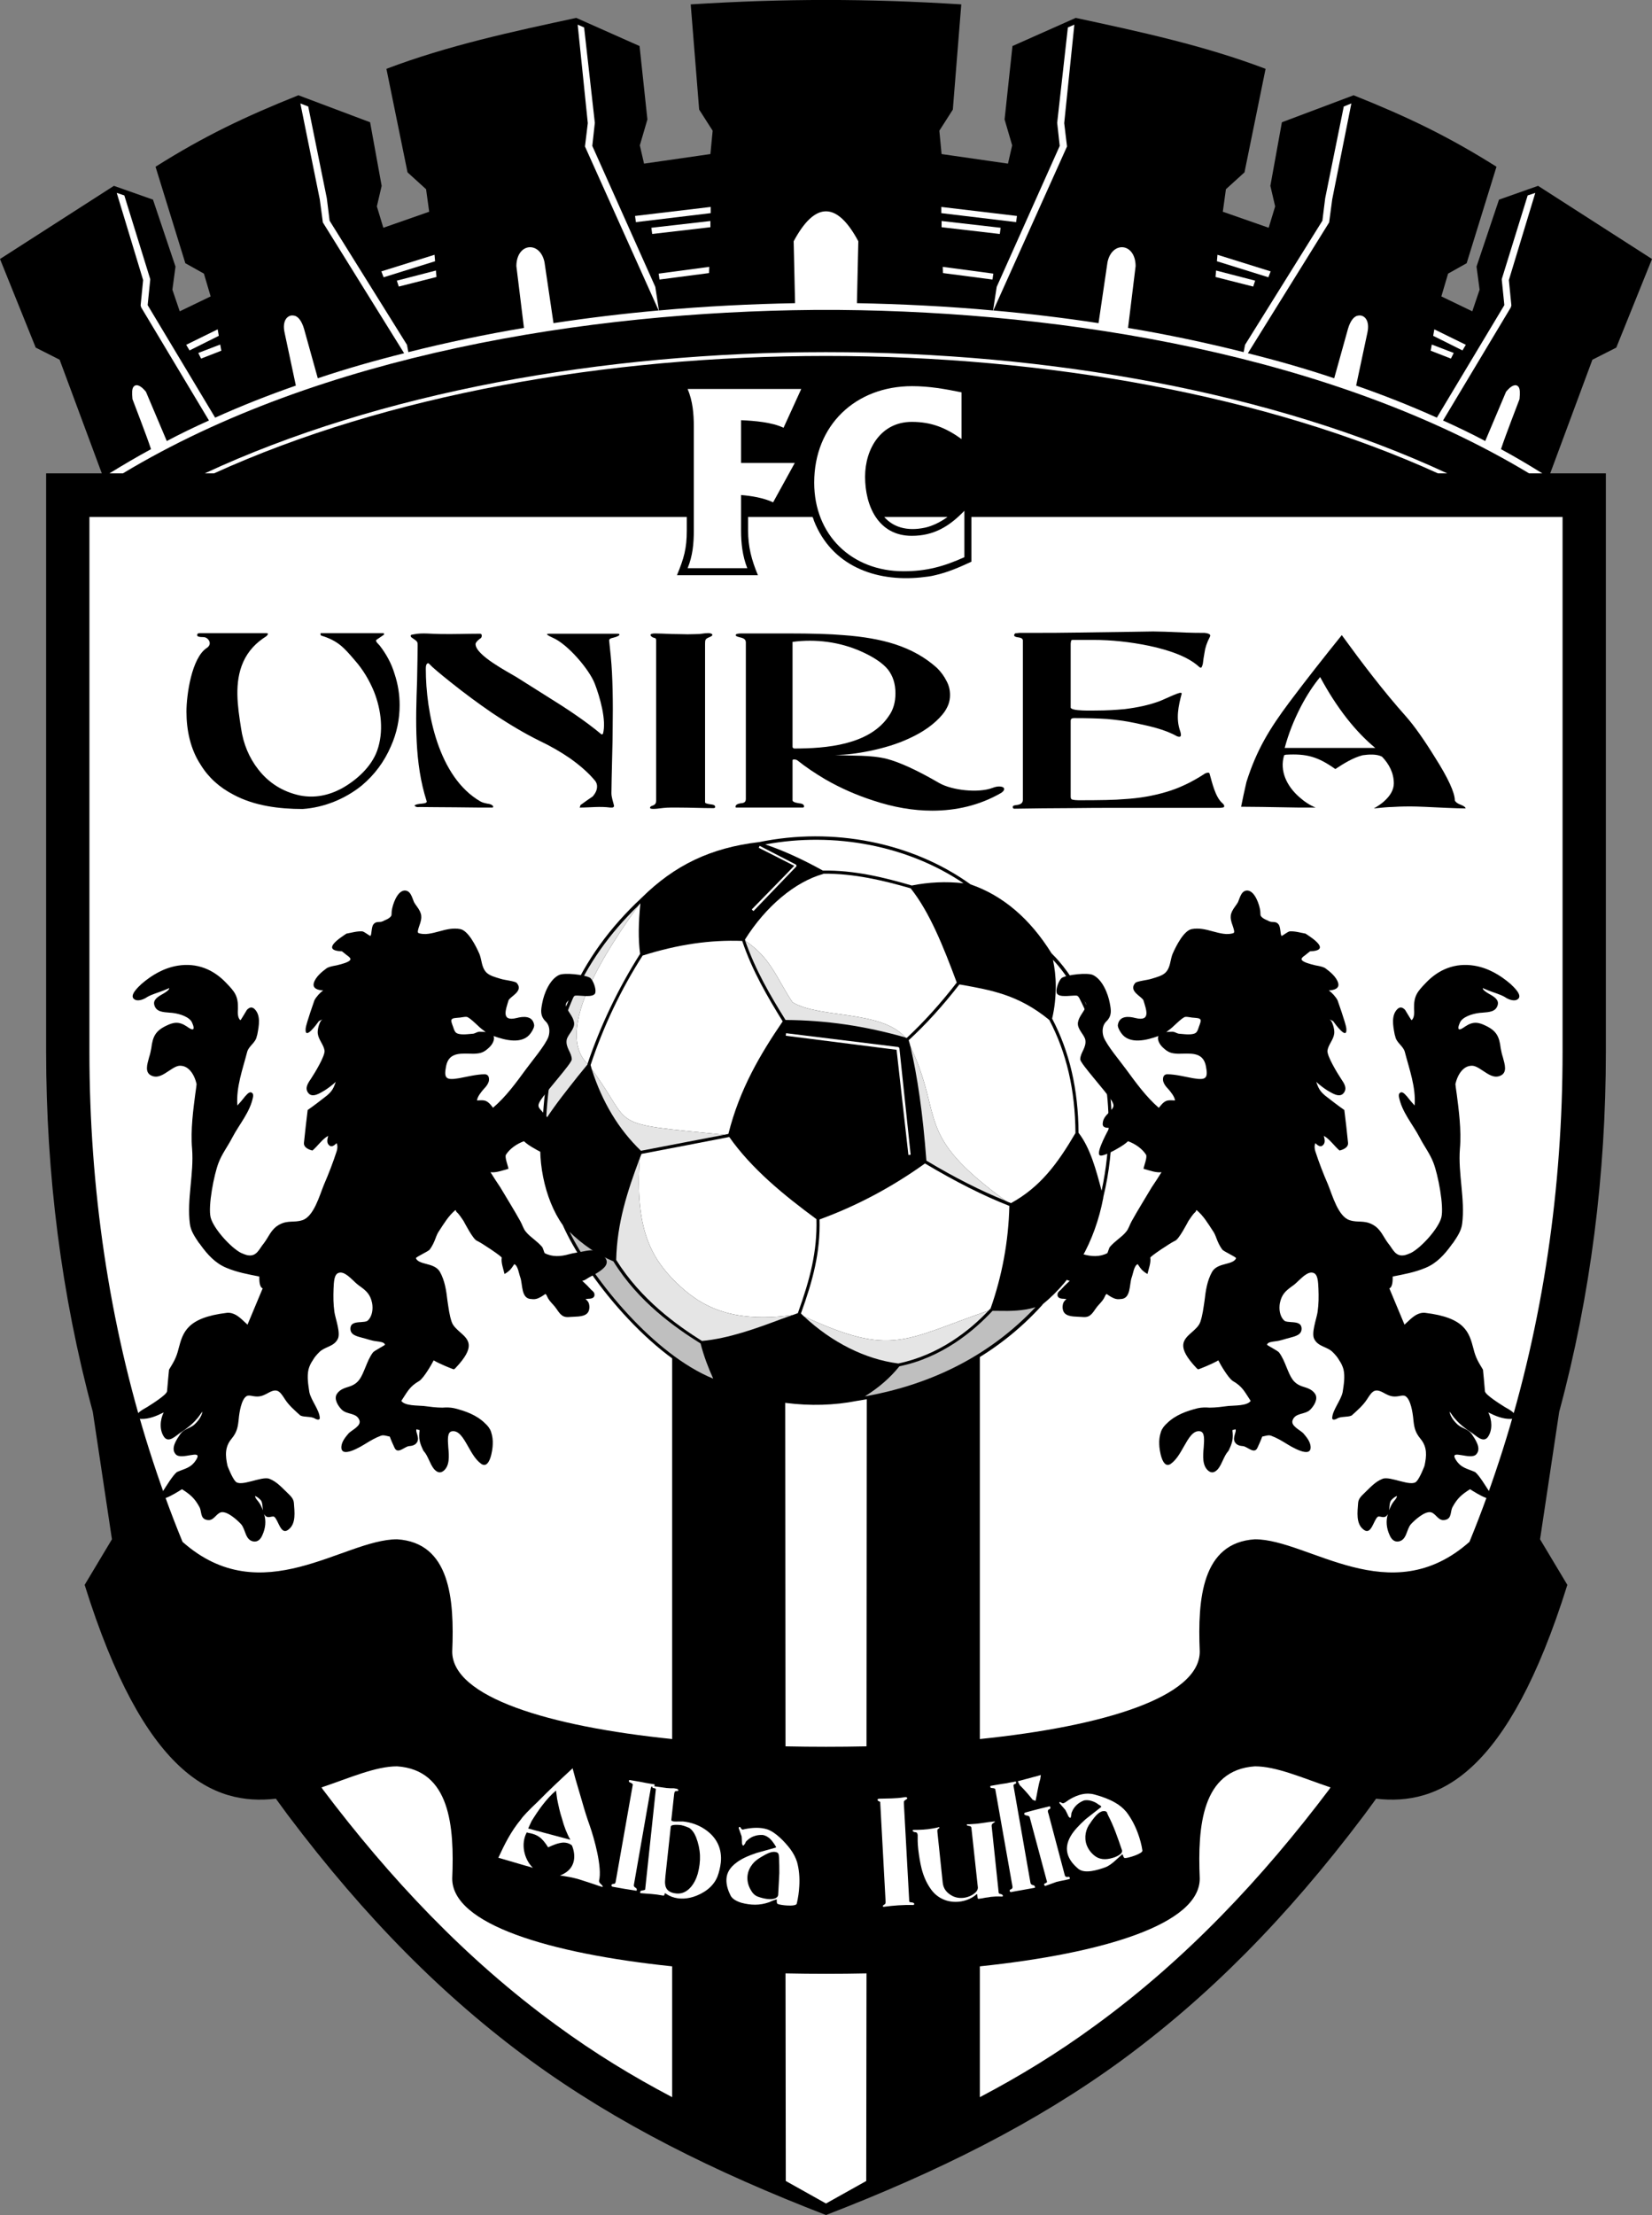 <?xml version="1.0" encoding="UTF-8"?>
<svg xmlns="http://www.w3.org/2000/svg" xmlns:xlink="http://www.w3.org/1999/xlink" width="264.38pt" height="354.38pt" viewBox="0 0 264.38 354.38" version="1.1">
<rect x="0" y="0" width="264.38" height="354.38" fill="#808080" stroke="none"/>
<defs>
<clipPath id="clip1">
  <path d="M 0 0 L 264.379 0 L 264.379 354.379 L 0 354.379 Z M 0 0 "/>
</clipPath>
</defs>
<g id="surface1">
<g clip-path="url(#clip1)" clip-rule="nonzero">
<path style=" stroke:none;fill-rule:nonzero;fill:rgb(0%,0%,0%);fill-opacity:1;" d="M 256.996 75.734 L 248.09 75.734 L 254.84 57.551 L 258.664 55.613 L 264.379 41.438 L 246.148 29.734 L 239.895 31.941 L 236.297 42.652 L 236.789 46.344 L 235.621 49.809 L 230.668 47.422 L 231.746 43.777 L 234.719 42.113 L 239.492 26.676 C 231.703 21.77 225.18 18.66 216.629 15.242 L 205.148 19.562 L 203.305 29.734 L 204.07 33.02 L 203.035 36.441 L 195.695 33.875 L 196.191 30.273 L 199.164 27.574 L 202.539 11.012 C 192.684 7.273 182.422 5.07 172.156 2.863 L 162.031 7.367 L 160.77 19.113 L 161.984 23.254 L 161.312 26.18 L 150.688 24.648 L 150.328 20.914 L 152.488 17.535 L 153.84 0.703 C 138.852 -0.242 125.527 -0.242 110.539 0.703 L 111.891 17.535 L 114.051 20.914 L 113.691 24.648 L 103.07 26.18 L 102.395 23.254 L 103.609 19.113 L 102.352 7.367 L 92.223 2.863 C 81.961 5.07 71.699 7.273 61.84 11.012 L 65.219 27.574 L 68.188 30.273 L 68.684 33.875 L 61.348 36.441 L 60.312 33.02 L 61.078 29.734 L 59.23 19.562 L 47.754 15.242 C 39.203 18.66 32.676 21.77 24.891 26.676 L 29.66 42.113 L 32.633 43.777 L 33.711 47.422 L 28.762 49.809 L 27.59 46.344 L 28.086 42.652 L 24.484 31.941 L 18.227 29.734 L 0 41.438 L 5.715 55.613 L 9.543 57.551 L 16.293 75.734 L 7.383 75.734 L 7.383 168.27 C 7.383 187.852 9.812 207.246 14.852 225.883 L 17.914 246.27 L 13.547 253.562 C 23.043 283.941 34.117 288.938 44.152 287.77 C 44.785 288.621 45.414 289.523 46.09 290.422 C 58.602 307.031 71.113 319.543 84.93 329.672 C 98.75 339.754 114.367 347.496 132.188 354.379 C 150.016 347.496 165.633 339.754 179.449 329.672 C 193.266 319.543 205.777 307.031 218.289 290.422 C 218.965 289.523 219.598 288.621 220.227 287.77 C 230.266 288.938 241.336 283.941 250.832 253.562 L 246.465 246.27 L 249.527 225.883 C 254.566 207.246 256.996 187.852 256.996 168.27 "/>
</g>
<path style=" stroke:none;fill-rule:nonzero;fill:rgb(100%,100%,100%);fill-opacity:1;" d="M 156.809 314.594 L 156.809 335.523 C 163.156 332.191 169.277 328.457 175.352 324 C 189.801 313.469 201.996 300.504 212.754 286.238 C 212.801 286.148 212.844 286.059 212.934 285.969 C 208.391 284.438 204.293 282.594 200.828 282.594 C 192.367 283.176 191.645 292.133 192.004 300.551 C 192.004 307.84 176.566 312.523 156.809 314.594 M 51.445 285.969 C 51.535 286.059 51.582 286.148 51.625 286.238 C 62.383 300.504 74.578 313.469 89.027 324 C 95.102 328.457 101.223 332.191 107.57 335.523 L 107.57 314.594 C 87.812 312.523 72.371 307.84 72.371 300.551 C 72.734 292.133 72.012 283.176 63.551 282.594 C 60.086 282.594 55.992 284.438 51.445 285.969 M 14.312 82.711 L 14.312 168.27 C 14.312 190.008 17.418 211.57 23.898 232.004 C 25.473 236.953 27.23 241.859 29.211 246.676 C 41.902 257.926 54.957 246.27 63.551 246.27 C 72.012 246.812 72.734 255.766 72.371 264.23 C 72.371 271.52 87.812 276.203 107.57 278.227 L 107.57 144.867 L 156.809 144.867 L 156.809 278.227 C 176.566 276.203 192.004 271.52 192.004 264.23 C 191.645 255.766 192.367 246.812 200.828 246.27 C 209.426 246.27 222.477 257.926 235.168 246.676 C 237.148 241.859 238.906 236.953 240.48 232.004 C 246.961 211.57 250.066 190.008 250.066 168.27 L 250.066 82.711 L 155.461 82.711 L 155.461 89.867 C 153.613 90.723 151.68 91.574 149.652 92.027 C 148.977 92.207 148.168 92.297 147.312 92.387 C 140.109 93.105 133.09 90.539 130.254 83.297 C 130.211 83.07 130.121 82.891 130.031 82.711 L 119.723 82.711 L 119.723 84.871 C 119.723 87.48 120.262 89.551 121.297 92.027 L 108.336 92.027 C 109.461 89.324 109.91 87.75 109.91 84.871 L 109.91 82.711 "/>
<path style=" stroke:none;fill-rule:nonzero;fill:rgb(100%,100%,100%);fill-opacity:1;" d="M 151.633 82.711 L 141.508 82.711 C 142.902 84.285 145.062 85.051 148.031 84.422 C 148.664 84.285 149.246 84.059 149.832 83.789 C 150.465 83.477 151.094 83.113 151.633 82.711 "/>
<path style=" stroke:none;fill-rule:nonzero;fill:rgb(0%,0%,0%);fill-opacity:1;" d="M 211.27 108.32 C 210.188 109.625 209.152 111.199 208.164 113.09 C 207.039 115.297 206.227 117.32 205.598 119.66 L 220.09 119.66 C 218.562 118.402 217.031 116.824 215.547 114.938 C 213.926 112.867 212.531 110.66 211.27 108.32 M 225.043 114.664 C 226.348 116.152 227.879 118.312 229.633 121.148 C 231.75 124.477 232.828 126.82 232.828 128.078 C 232.965 128.348 233.277 128.574 233.773 128.754 C 234.27 128.934 234.539 129.16 234.539 129.34 C 233.73 129.34 232.695 129.293 231.523 129.25 C 228.734 129.113 226.797 129.023 225.719 129.023 C 224.324 129.023 223.379 129.07 222.746 129.113 C 222.16 129.113 221.219 129.203 219.867 129.34 C 220.586 128.934 221.082 128.574 221.441 128.258 C 222.523 127.312 223.062 126.324 223.062 125.332 C 223.062 123.668 222.297 122.227 221.172 121.059 C 220.316 120.605 219.012 120.695 218.066 120.832 C 216.492 121.238 215.008 122.184 213.699 123.039 C 210.91 121.059 209.109 120.562 205.824 120.742 C 205.734 120.742 205.645 120.785 205.508 120.832 C 204.742 123.352 205.957 125.781 207.895 127.492 C 208.75 128.258 209.648 128.844 210.551 129.203 L 207.938 129.203 C 203.121 129.113 200.016 129.07 198.621 129.07 C 198.891 127.766 199.164 126.414 199.477 125.109 C 201.098 119.977 203.168 116.602 206.363 112.324 C 209.062 108.727 211.898 105.125 214.734 101.613 C 217.977 106.07 221.352 110.527 225.043 114.664 "/>
<path style=" stroke:none;fill-rule:nonzero;fill:rgb(0%,0%,0%);fill-opacity:1;" d="M 193.625 101.883 C 193.133 102.828 192.859 103.684 192.77 104.402 C 192.637 105.125 192.547 105.711 192.504 106.16 C 192.41 106.609 192.273 106.836 192.188 106.836 C 192.051 106.789 192.004 106.742 191.961 106.742 C 190.387 105.258 187.688 104.133 183.902 103.324 C 180.844 102.695 177.871 102.379 174.949 102.379 L 171.664 102.379 C 171.48 102.379 171.395 102.469 171.395 102.648 C 171.348 102.828 171.348 102.965 171.348 103.098 L 171.348 113.18 C 171.348 113.809 174.902 113.676 175.488 113.676 C 177.062 113.676 178.547 113.586 179.988 113.449 C 182.148 113.18 183.996 112.777 185.66 112.145 C 186.152 111.965 188.539 110.797 188.945 110.84 C 189.035 110.84 189.078 110.887 189.125 110.93 C 188.586 112.953 188.137 114.98 188.898 117.051 C 188.945 117.23 188.988 117.367 188.988 117.59 C 188.988 117.859 188.812 117.949 188.402 117.816 C 186.336 116.645 183.859 116.152 181.562 115.656 C 180.078 115.34 178.594 115.16 177.152 115.027 C 175.758 114.938 174.004 114.891 171.934 114.891 C 171.664 114.891 171.438 114.938 171.395 115.113 C 171.348 115.16 171.348 115.297 171.348 115.43 L 171.348 127.449 C 171.348 127.762 171.438 127.898 171.664 127.941 C 171.887 127.988 172.203 128.031 172.605 128.031 C 176.027 128.031 178.461 127.988 179.898 127.852 C 182.328 127.719 184.578 127.312 186.562 126.727 C 188.586 126.145 190.609 125.199 192.637 123.891 C 192.859 123.711 193.133 123.621 193.355 123.621 C 193.492 123.621 193.535 123.668 193.582 123.801 C 193.984 125.199 194.48 127.492 195.605 128.484 C 195.832 128.664 195.922 128.844 195.922 128.977 C 195.922 129.113 195.832 129.203 195.605 129.203 C 195.562 129.203 195.426 129.25 195.246 129.25 L 178.684 129.25 C 176.523 129.25 174.047 129.25 171.215 129.293 C 168.379 129.293 165.406 129.34 162.344 129.383 C 162.164 129.383 162.074 129.293 162.074 129.113 C 162.074 128.934 162.211 128.887 162.391 128.844 C 163.02 128.754 163.695 128.707 163.695 127.941 L 163.695 102.469 C 163.695 102.199 163.426 102.02 162.977 101.973 C 162.523 101.93 162.301 101.793 162.301 101.656 C 162.301 101.566 162.301 101.477 162.391 101.434 C 162.391 101.344 162.523 101.297 162.797 101.297 C 163.02 101.254 163.199 101.254 163.289 101.254 L 164.73 101.254 C 167.52 101.254 170.039 101.254 172.246 101.207 C 179.941 101.117 184.039 101.027 184.535 101.027 C 185.254 101.027 187.008 101.074 189.801 101.207 C 190.879 101.254 191.871 101.254 192.77 101.254 C 193.535 101.344 193.809 101.523 193.625 101.883 "/>
<path style=" stroke:none;fill-rule:nonzero;fill:rgb(0%,0%,0%);fill-opacity:1;" d="M 126.16 101.344 C 129.938 101.344 132.863 101.434 134.934 101.613 C 138.176 101.84 140.922 102.332 143.172 103.055 C 145.828 103.91 148.078 105.168 149.969 106.879 C 150.598 107.508 151.094 108.184 151.453 108.906 C 151.859 109.625 152.039 110.391 152.039 111.199 C 152.039 111.738 151.949 112.234 151.77 112.73 C 151.59 113.18 151.316 113.719 150.867 114.262 C 149.609 115.789 147.809 117.098 145.422 118.176 C 143.578 119.031 141.508 119.66 139.121 120.156 C 137.32 120.516 135.477 120.785 133.633 120.785 C 136.422 120.969 139.258 120.742 141.957 121.418 C 143.98 121.957 146.773 123.219 150.328 125.289 C 152.398 126.457 156.586 126.906 158.836 126.055 C 159.195 125.918 159.555 125.828 159.871 125.828 C 161.039 125.828 160.859 126.547 160.051 126.953 C 156.719 128.844 153.027 129.699 149.203 129.699 C 146.145 129.699 142.992 129.156 139.754 128.078 C 137.098 127.223 134.531 126.098 132.102 124.703 C 130.434 123.711 128.949 122.723 127.598 121.641 C 127.465 121.551 127.285 121.508 127.059 121.508 C 126.926 121.508 126.836 121.551 126.836 121.641 L 126.836 128.031 C 126.836 128.395 127.734 128.484 127.961 128.527 C 128.453 128.574 128.68 128.754 128.68 129.023 C 128.68 129.156 128.59 129.203 128.41 129.203 L 117.832 129.203 C 117.695 129.203 117.695 129.113 117.742 128.934 C 117.789 128.754 118.012 128.617 118.465 128.527 C 119.004 128.484 119.363 128.395 119.363 127.809 L 119.363 102.781 C 119.363 102.152 118.777 102.062 118.281 101.93 C 117.922 101.84 117.742 101.746 117.742 101.613 C 117.742 101.434 118.059 101.344 118.641 101.344 Z M 126.836 102.695 L 126.836 119.48 C 126.836 119.617 126.926 119.707 127.105 119.754 C 132.145 119.754 139.121 119.211 142.227 114.574 C 142.945 113.586 143.305 112.371 143.305 110.93 C 143.305 109.398 142.902 108.141 142.094 107.105 C 141.281 106.113 139.844 105.125 137.816 104.223 C 134.395 102.695 130.523 102.199 126.836 102.695 "/>
<path style=" stroke:none;fill-rule:nonzero;fill:rgb(0%,0%,0%);fill-opacity:1;" d="M 113.555 101.93 C 112.883 102.199 112.836 102.336 112.836 103.008 L 112.836 128.348 C 112.836 128.438 112.926 128.527 113.152 128.574 C 113.285 128.617 113.512 128.664 113.914 128.711 C 114.277 128.754 114.457 128.891 114.457 129.113 C 114.457 129.25 114.32 129.293 114.141 129.293 C 112.297 129.293 110.449 129.203 108.605 129.203 L 107.301 129.203 C 106.578 129.203 105.859 129.293 105.141 129.383 C 105.004 129.383 103.699 129.562 104.105 129.07 C 104.105 129.023 104.285 128.934 104.555 128.844 C 104.867 128.711 105.004 128.484 105.004 128.125 L 105.004 102.559 C 105.004 102.02 104.914 102.152 104.465 101.973 C 104.238 101.84 104.105 101.703 104.105 101.613 C 104.105 101.434 104.328 101.344 104.824 101.344 C 105.453 101.344 106.355 101.387 107.523 101.434 C 108.648 101.434 109.504 101.48 110.047 101.48 C 110.855 101.48 111.484 101.434 111.938 101.434 C 112.387 101.387 113.285 101.207 113.738 101.344 C 114.277 101.523 113.914 101.793 113.555 101.93 "/>
<path style=" stroke:none;fill-rule:nonzero;fill:rgb(0%,0%,0%);fill-opacity:1;" d="M 99.109 101.613 C 98.973 101.75 98.703 101.883 98.164 102.02 C 97.668 102.109 97.441 102.289 97.488 102.516 C 97.668 104.133 97.848 105.844 97.938 107.602 C 98.027 109.398 98.074 111.336 98.074 113.449 C 98.074 115.566 98.027 117.277 98.027 118.535 C 97.895 123.668 97.848 126.457 97.848 126.906 C 97.848 127.539 98.117 128.258 98.254 128.844 C 98.297 129.023 98.254 129.113 98.027 129.203 L 97.668 129.203 C 96.004 128.98 94.426 129.203 92.762 129.203 C 92.809 129.113 92.852 128.98 92.898 128.801 C 93.527 128.348 94.203 127.855 94.879 127.402 C 95.328 126.863 95.551 126.367 95.551 125.828 C 95.551 125.512 95.465 125.242 95.281 124.973 C 94.293 123.758 92.941 122.543 91.23 121.328 C 89.793 120.336 88.172 119.391 86.281 118.492 C 84.078 117.41 81.555 115.926 78.719 114.035 C 76.559 112.551 74.355 110.93 72.102 109.129 C 70.305 107.691 69.18 106.746 68.727 106.25 C 68.594 106.07 68.457 106.07 68.324 106.203 C 68.188 106.34 68.145 106.609 68.145 107.016 C 68.145 113.992 70.168 124.344 76.875 128.215 C 77.188 128.395 77.547 128.484 78 128.574 C 78.449 128.617 78.766 128.754 78.945 129.023 C 78.898 129.113 78.898 129.16 78.855 129.203 C 77.504 129.203 75.523 129.203 72.961 129.16 C 70.348 129.16 68.414 129.113 67.109 129.113 C 66.836 129.16 66.613 129.113 66.477 129.023 C 66.344 128.934 66.297 128.844 66.434 128.801 C 66.566 128.711 66.926 128.617 67.512 128.574 C 68.098 128.527 68.367 128.395 68.277 128.168 C 66.297 122.047 66.523 115.297 66.746 108.949 C 66.793 106.387 66.836 104.492 66.836 103.324 C 66.836 103.008 66.836 102.828 66.746 102.695 C 66.703 102.605 66.523 102.426 66.164 102.199 C 66.027 102.109 65.938 102.02 65.801 101.93 C 65.711 101.793 65.711 101.703 65.758 101.613 C 65.801 101.57 65.938 101.523 66.254 101.48 C 67.559 101.207 69.133 101.434 70.438 101.434 C 72.598 101.48 74.668 101.387 76.785 101.387 C 77.008 101.387 77.098 101.48 77.098 101.703 C 77.098 101.93 77.008 102.109 76.785 102.199 C 76.336 102.559 76.109 102.828 76.109 103.055 C 76.109 104.809 81.148 107.422 82.637 108.32 C 84.254 109.355 85.875 110.344 87.496 111.383 C 90.469 113.227 93.574 115.25 96.273 117.504 C 96.316 117.504 96.406 117.457 96.496 117.41 C 97.086 115.25 96.004 111.516 95.191 109.398 C 94.336 107.148 90.871 103.055 88.441 102.02 C 87.855 101.75 87.543 101.57 87.543 101.48 C 87.543 101.434 87.676 101.387 87.945 101.387 L 98.66 101.387 C 98.883 101.387 99.02 101.387 99.062 101.434 C 99.109 101.434 99.152 101.48 99.109 101.613 "/>
<path style=" stroke:none;fill-rule:nonzero;fill:rgb(0%,0%,0%);fill-opacity:1;" d="M 42.621 101.297 C 42.848 101.297 42.938 101.391 42.848 101.523 C 42.758 101.66 42.668 101.746 42.621 101.793 C 40.957 102.828 39.699 104.18 38.934 105.891 C 37.445 109.219 38.031 113 38.57 116.465 C 38.934 119.031 39.879 121.234 41.316 123.082 C 43.027 125.289 45.277 126.684 48.023 127.27 C 50.363 127.719 52.57 127.27 54.684 126.145 C 57.027 124.84 59.41 122.723 60.355 120.109 C 61.434 117.098 61.031 113.633 59.859 110.66 C 59.098 108.816 58.105 107.148 56.801 105.664 C 55.855 104.539 55.137 103.773 54.594 103.324 C 53.738 102.602 52.66 102.062 51.445 101.703 C 51.309 101.66 51.266 101.523 51.309 101.297 L 61.434 101.297 C 61.434 101.391 61.434 101.477 61.48 101.523 C 61.031 101.84 60.625 102.109 60.223 102.379 C 60.043 102.648 60.625 103.098 60.762 103.277 C 61.84 104.676 62.652 106.16 63.148 107.824 C 63.688 109.445 63.957 111.109 63.957 112.82 C 63.957 115.07 63.508 117.277 62.562 119.391 C 61.48 121.91 59.906 123.98 57.926 125.648 C 55.27 127.809 51.852 129.203 48.43 129.43 C 44.691 129.43 40.688 128.934 37.355 127.133 C 35.105 125.965 33.352 124.387 32.09 122.316 C 30.469 119.84 29.84 116.824 29.84 113.855 C 29.84 111.246 30.652 105.215 33.125 103.641 C 33.668 103.277 33.711 102.695 33.262 102.242 C 33.035 102.02 32.809 101.93 32.496 101.93 C 31.867 101.93 31.551 101.84 31.551 101.613 C 31.551 101.391 31.684 101.297 32 101.297 "/>
<path style=" stroke:none;fill-rule:nonzero;fill:rgb(100%,100%,100%);fill-opacity:1;" d="M 111.035 84.871 L 111.035 68.262 C 111.035 66.145 110.855 64.164 110.047 62.23 L 128.23 62.23 L 125.395 68.441 C 123.551 67.543 120.668 67.316 118.598 67.227 L 118.598 74.066 L 127.195 74.066 L 123.727 80.367 C 122.199 79.648 120.262 79.336 118.598 79.199 L 118.598 84.871 C 118.598 86.941 118.82 88.922 119.59 90.902 L 110.047 90.902 C 110.855 88.922 111.035 86.984 111.035 84.871 "/>
<path style=" stroke:none;fill-rule:nonzero;fill:rgb(100%,100%,100%);fill-opacity:1;" d="M 154.336 89.145 C 151.047 90.633 148.258 91.395 144.613 91.395 C 136.285 91.395 130.301 85.59 130.301 77.219 C 130.301 68.035 136.914 61.781 145.965 61.781 C 148.707 61.781 151.23 62.23 153.883 62.77 L 153.883 70.242 C 151.363 68.441 149.066 67.496 145.918 67.496 C 141.012 67.496 138.445 71.773 138.445 76.273 C 138.445 80.953 140.562 85.727 145.918 85.727 C 149.473 85.727 151.949 84.195 154.336 81.719 "/>
<path style=" stroke:none;fill-rule:nonzero;fill:rgb(100%,100%,100%);fill-opacity:1;" d="M 171.301 287.812 C 172.473 287.137 173.777 286.734 175.129 287.094 C 176.477 287.453 177.605 287.902 178.457 288.398 C 179.18 288.805 179.762 289.297 180.258 289.883 C 180.98 290.828 181.609 291.953 182.105 293.305 C 182.418 294.16 182.688 295.105 182.824 296.051 C 182.961 296.543 180.484 297.309 180.031 297.266 C 179.898 297.266 179.809 297.129 179.762 296.949 C 179.719 296.859 179.719 296.816 179.672 296.727 C 179.629 296.68 179.629 296.68 179.586 296.68 C 179.449 296.816 179.133 297.086 178.637 297.535 C 177.965 298.164 177.379 298.57 176.883 298.75 C 175.758 299.156 173.645 299.832 172.609 299.02 C 171.887 298.434 171.258 297.715 170.941 296.859 C 170.582 295.871 170.719 294.832 171.348 293.754 C 171.844 292.898 172.652 292.043 173.734 291.055 C 174.543 290.422 175.398 289.75 176.207 289.117 C 176.254 289.074 176.254 288.984 176.117 288.895 C 176.027 288.848 175.938 288.758 175.805 288.711 C 175.488 288.441 175.129 288.262 174.676 288.129 C 174.273 287.992 173.867 287.992 173.508 288.039 C 172.562 288.398 171.887 289.027 171.527 289.93 C 171.48 290.02 171.438 290.199 171.438 290.422 C 171.391 290.695 171.348 290.828 171.301 290.828 C 171.301 290.875 171.211 290.828 171.121 290.738 C 171.031 290.695 170.941 290.512 170.809 290.199 C 170.672 289.93 170.582 289.703 170.492 289.566 L 169.637 288.578 C 169.547 288.488 169.5 288.441 169.547 288.352 C 169.547 288.309 169.637 288.309 169.684 288.309 C 169.949 288.488 170.133 288.531 170.223 288.488 C 170.582 288.352 170.941 287.992 171.301 287.812 M 176.84 289.75 C 176.656 289.75 176.434 289.75 176.254 289.836 C 175.895 289.973 175.531 290.289 175.129 290.785 C 174.859 291.145 174.633 291.414 174.543 291.594 C 173.734 292.582 173.461 293.98 173.91 295.195 C 174.184 295.914 174.676 296.543 175.309 296.996 C 176.297 297.668 177.379 297.488 178.414 297.129 C 178.863 296.949 179.133 296.77 179.359 296.59 C 179.586 296.363 179.629 296.094 179.492 295.824 C 178.863 293.98 178.234 292.133 177.332 290.422 C 177.199 290.062 177.109 289.93 177.109 289.883 "/>
<path style=" stroke:none;fill-rule:nonzero;fill:rgb(100%,100%,100%);fill-opacity:1;" d="M 167.973 288.984 C 168.016 288.984 168.062 289.027 168.105 289.164 C 168.105 289.297 168.062 289.434 167.883 289.48 C 167.746 289.523 167.699 289.656 167.699 289.793 C 167.699 289.93 167.746 290.02 167.789 290.152 L 170.402 300.012 C 170.492 300.281 170.629 300.324 170.941 300.281 C 171.078 300.234 171.164 300.281 171.211 300.461 C 171.258 300.551 171.211 300.594 171.078 300.641 C 170.402 300.82 169.727 300.91 169.051 301.09 C 168.961 301.137 168.648 301.227 168.062 301.449 C 167.836 301.539 167.566 301.629 167.297 301.723 C 167.207 301.723 167.16 301.676 167.117 301.586 C 167.07 301.449 167.117 301.359 167.25 301.316 C 167.477 301.227 167.566 301.137 167.566 301.09 L 164.777 290.695 C 164.73 290.648 164.688 290.602 164.641 290.559 C 164.551 290.512 164.461 290.469 164.324 290.469 C 164.102 290.422 163.922 290.332 163.922 290.242 C 163.875 290.109 163.965 290.02 164.145 289.973 C 165.406 289.613 166.711 289.297 167.973 288.984 "/>
<path style=" stroke:none;fill-rule:nonzero;fill:rgb(100%,100%,100%);fill-opacity:1;" d="M 166.578 283.988 C 166.531 284.168 166.531 284.391 166.484 284.617 C 166.125 285.789 165.992 286.957 165.723 288.129 C 165.539 288.039 165.406 287.992 165.27 287.949 C 164.598 287.094 163.969 286.371 163.199 285.609 C 163.066 285.383 162.977 285.156 162.887 284.977 "/>
<path style=" stroke:none;fill-rule:nonzero;fill:rgb(100%,100%,100%);fill-opacity:1;" d="M 162.523 285.023 C 162.57 285.023 162.617 285.113 162.617 285.203 C 162.617 285.336 162.523 285.426 162.344 285.426 C 162.301 285.473 162.254 285.52 162.211 285.562 C 162.211 285.652 162.164 285.742 162.211 285.789 L 164.91 301.227 C 164.957 301.449 165.09 301.539 165.27 301.586 C 165.496 301.629 165.633 301.723 165.633 301.898 C 165.676 301.992 165.633 302.035 165.539 302.035 C 164.371 302.262 163.199 302.441 162.031 302.664 C 161.941 302.664 161.895 302.711 161.852 302.711 C 161.672 302.711 161.625 302.664 161.582 302.531 C 161.582 302.395 161.625 302.305 161.805 302.262 C 161.984 302.168 162.074 302.035 162.031 301.812 L 159.285 286.281 C 159.285 286.191 159.195 286.148 159.059 286.102 C 158.969 286.102 158.836 286.059 158.699 286.059 C 158.562 286.059 158.52 286.012 158.477 285.875 C 158.477 285.742 158.52 285.699 158.656 285.699 C 159.105 285.609 159.508 285.562 159.961 285.473 C 160.184 285.426 160.547 285.383 161.129 285.293 C 161.672 285.156 162.164 285.113 162.523 285.023 "/>
<path style=" stroke:none;fill-rule:nonzero;fill:rgb(100%,100%,100%);fill-opacity:1;" d="M 146.863 293.574 C 146.816 293.305 146.727 293.168 146.637 293.168 C 146.547 293.125 146.457 293.125 146.414 293.125 C 146.32 293.125 146.23 293.078 146.188 293.035 C 146.098 292.988 146.051 292.945 146.051 292.855 C 146.051 292.809 146.145 292.762 146.277 292.762 C 147.266 292.762 148.258 292.719 149.246 292.539 C 149.473 292.492 149.832 292.449 150.281 292.312 C 150.281 292.359 150.328 292.359 150.375 292.402 C 150.328 292.449 150.238 292.539 150.059 292.672 C 150.012 292.719 150.012 292.809 150.012 293.035 L 150.867 301.18 C 150.961 302.125 151.453 302.801 152.355 303.297 C 153.57 303.969 155.277 303.656 156.223 302.664 C 156.406 302.441 156.496 302.215 156.496 301.992 L 155.461 292.449 C 155.461 292.312 155.371 292.223 155.277 292.18 C 155.055 292.133 154.918 292.09 154.828 292.09 C 154.785 292.043 154.738 292.043 154.738 291.953 L 154.738 291.863 C 155.008 291.863 155.324 291.863 155.73 291.82 C 156.855 291.773 157.98 291.504 159.105 291.414 L 159.238 291.414 C 159.238 291.504 159.105 291.594 158.879 291.73 C 158.746 291.82 158.699 291.953 158.699 292.133 L 159.824 302.801 C 159.824 302.938 159.961 302.98 160.141 303.027 C 160.367 303.07 160.453 303.16 160.5 303.297 C 160.5 303.387 160.453 303.43 160.32 303.43 C 159.602 303.387 159.016 303.43 158.562 303.477 C 158.387 303.52 158.113 303.566 157.711 303.609 C 157.305 303.703 156.945 303.746 156.629 303.789 C 156.496 303.789 156.449 303.746 156.449 303.566 C 156.406 303.34 156.406 303.25 156.406 303.16 C 156.406 303.117 156.359 303.07 156.359 303.07 C 156.359 303.027 156.312 303.027 156.27 303.07 C 154.965 304.242 152.848 304.602 151.184 303.969 C 150.238 303.609 149.43 302.98 148.801 301.992 C 148.258 301.18 147.809 300.191 147.492 298.973 C 147.266 298.074 147.09 297.039 146.953 295.871 C 146.906 295.375 146.863 294.926 146.863 294.562 "/>
<path style=" stroke:none;fill-rule:nonzero;fill:rgb(100%,100%,100%);fill-opacity:1;" d="M 145.016 287.902 C 144.836 287.992 144.703 288.129 144.656 288.219 L 144.656 288.578 L 145.512 304.195 C 145.512 304.242 145.559 304.285 145.648 304.332 C 145.738 304.332 145.828 304.375 146.008 304.375 C 146.188 304.422 146.277 304.465 146.32 304.602 C 146.32 304.691 146.277 304.738 146.145 304.781 C 144.523 304.738 142.902 304.871 141.551 305.051 C 141.461 305.094 141.414 305.051 141.371 305.051 C 141.281 305.051 141.238 304.961 141.324 304.871 C 141.324 304.824 141.414 304.781 141.551 304.691 C 141.688 304.645 141.73 304.465 141.73 304.285 L 140.875 288.488 C 140.875 288.352 140.875 288.262 140.832 288.262 C 140.785 288.219 140.695 288.219 140.605 288.172 C 140.516 288.082 140.426 288.039 140.426 287.949 C 140.426 287.859 140.516 287.77 140.742 287.77 C 142.09 287.723 143.352 287.77 144.703 287.543 C 144.836 287.5 144.973 287.5 145.062 287.543 C 145.152 287.59 145.195 287.633 145.195 287.676 C 145.195 287.77 145.152 287.812 145.016 287.902 "/>
<path style=" stroke:none;fill-rule:nonzero;fill:rgb(100%,100%,100%);fill-opacity:1;" d="M 122.781 292.672 C 124.133 293.125 125.617 294.699 126.473 295.824 C 126.969 296.5 127.328 297.176 127.555 297.895 C 127.867 299.02 128.004 300.324 127.914 301.766 C 127.867 302.711 127.734 303.609 127.512 304.555 C 127.418 305.098 124.852 304.824 124.449 304.602 C 124.359 304.555 124.312 304.422 124.312 304.195 L 124.312 303.973 C 124.312 303.926 124.312 303.879 124.27 303.879 C 124.09 303.926 123.684 304.062 123.098 304.332 C 121.566 304.871 120.172 304.824 118.641 304.422 C 117.789 304.152 117.203 303.789 116.934 303.297 C 116.527 302.484 116.211 301.586 116.258 300.641 C 116.305 299.605 116.844 298.75 117.879 297.984 C 118.641 297.398 119.723 296.902 121.074 296.453 C 122.109 296.184 123.098 295.871 124.133 295.598 C 124.223 295.555 124.223 295.508 124.133 295.375 C 123.637 294.562 123.055 293.754 122.062 293.574 C 121.027 293.527 120.172 293.844 119.496 294.52 C 119.406 294.562 119.316 294.746 119.227 294.969 C 119.094 295.148 119.004 295.285 118.914 295.285 C 118.914 295.285 118.867 295.238 118.82 295.148 C 118.73 295.016 118.73 294.836 118.73 294.52 C 118.73 294.203 118.688 293.934 118.688 293.801 L 118.238 292.539 C 118.191 292.449 118.238 292.359 118.281 292.312 C 118.328 292.27 118.371 292.27 118.465 292.312 C 118.598 292.582 118.73 292.672 118.82 292.719 C 118.914 292.719 119.047 292.672 119.227 292.629 C 120.352 292.402 121.656 292.312 122.781 292.672 M 123.863 296.273 C 123.504 296.273 123.055 296.41 122.469 296.727 C 121.613 297.219 120.805 297.625 120.219 298.523 C 119.363 299.785 119.453 301.27 120.219 302.484 C 120.531 303.027 120.938 303.34 121.387 303.477 C 122.152 303.746 123.324 304.016 124.09 303.703 C 124.359 303.566 124.539 303.387 124.539 303.07 C 124.586 301.945 124.676 300.82 124.719 299.695 C 124.719 298.93 124.719 298.121 124.676 297.219 C 124.629 296.59 124.629 296.32 123.863 296.273 "/>
<path style=" stroke:none;fill-rule:nonzero;fill:rgb(100%,100%,100%);fill-opacity:1;" d="M 94.336 291.953 C 95.102 294.113 96.406 298.797 95.867 300.91 C 95.867 301.09 95.957 301.27 96.184 301.449 C 96.363 301.629 96.496 301.766 96.453 301.898 C 96.047 301.809 95.598 301.629 95.059 301.449 C 93.797 301.047 92.898 300.73 92.402 300.594 C 91.727 300.414 91.277 300.324 91.008 300.281 C 90.734 300.234 90.242 300.145 89.609 300.055 C 90.02 299.922 90.285 299.742 90.512 299.605 C 92.043 298.613 92.176 296.859 91.547 295.285 C 91.504 295.238 91.457 295.195 91.41 295.148 C 91.008 294.879 90.602 294.789 90.152 294.789 C 89.344 294.836 88.484 295.195 87.723 295.555 C 86.777 294.07 86.102 293.484 84.438 293.215 C 84.391 293.168 84.348 293.168 84.301 293.168 C 83.309 294.969 83.852 297.445 85.289 298.84 C 84.797 298.66 84.391 298.57 84.074 298.48 C 81.871 297.848 80.43 297.398 79.754 297.219 C 80.746 295.059 81.781 292.988 83.355 291.098 C 83.715 290.559 84.617 289.613 86.055 288.262 C 87.855 286.418 89.746 284.66 91.637 282.906 C 91.773 283.449 91.953 284.031 92.086 284.574 C 92.539 286.102 92.898 287.316 93.168 288.262 C 93.574 289.703 93.977 290.965 94.336 291.953 M 88.98 286.465 C 87.406 287.812 86.148 289.613 85.066 291.367 C 84.887 291.773 84.707 292.133 84.527 292.539 L 91.277 294.34 C 90.734 293.395 90.285 292.266 89.926 290.918 C 89.609 289.973 89.387 288.938 89.16 287.812 C 89.117 287.363 89.027 286.914 88.98 286.465 "/>
<path style=" stroke:none;fill-rule:nonzero;fill:rgb(100%,100%,100%);fill-opacity:1;" d="M 104.734 285.473 C 104.781 285.52 104.781 285.562 104.734 285.699 C 104.734 285.742 104.734 285.785 104.691 285.785 L 106.672 286.059 C 106.895 286.059 107.121 286.102 107.301 286.102 L 107.84 286.102 C 108.02 286.148 108.199 286.148 108.336 286.191 C 108.469 286.238 108.559 286.328 108.559 286.418 C 108.559 286.465 108.559 286.508 108.516 286.508 C 108.469 286.551 108.336 286.551 108.199 286.551 C 108.109 286.551 108.02 286.598 107.977 286.688 C 107.93 286.824 107.887 286.91 107.887 287.047 L 107.434 291.188 C 107.434 291.504 108.426 291.414 108.559 291.414 L 109.281 291.414 C 110.633 291.547 111.848 292 112.883 292.719 C 114.727 293.98 115.582 295.824 115.355 297.984 C 115.266 298.75 115.086 299.516 114.816 300.234 C 114.141 301.898 112.609 302.938 110.945 303.477 C 109.641 303.879 108.246 303.879 107.031 303.25 C 106.895 303.16 106.715 303.07 106.445 302.891 C 106.398 302.891 106.355 302.98 106.309 303.207 C 106.309 303.25 106.219 303.297 105.996 303.25 C 104.871 303.027 103.699 302.98 102.574 302.891 C 102.484 302.891 102.438 302.844 102.438 302.754 C 102.484 302.574 102.527 302.484 102.664 302.484 C 102.801 302.441 103.25 302.395 103.25 302.305 L 104.961 286.238 C 104.961 286.191 104.871 286.148 104.781 286.102 C 104.645 286.102 104.555 286.059 104.508 286.059 C 104.422 286.012 104.375 285.922 104.375 285.832 L 104.422 285.785 C 104.375 285.785 104.285 285.832 104.238 285.879 C 104.195 285.969 104.195 286.012 104.148 286.102 L 101.449 301.539 C 101.402 301.723 101.492 301.898 101.676 301.992 C 101.855 302.082 101.945 302.215 101.898 302.395 C 101.898 302.484 101.855 302.531 101.766 302.484 C 100.504 302.305 99.289 302.082 98.027 301.855 C 97.895 301.812 97.848 301.723 97.848 301.586 C 97.895 301.496 97.984 301.406 98.164 301.406 C 98.387 301.406 98.477 301.316 98.523 301.09 L 101.27 285.52 C 101.27 285.473 101.223 285.383 101.133 285.336 C 101 285.246 100.91 285.203 100.773 285.156 C 100.684 285.113 100.641 285.023 100.641 284.887 C 100.684 284.797 100.773 284.754 100.863 284.797 C 101.312 284.887 101.719 284.934 102.172 285.023 C 102.395 285.066 102.754 285.113 103.34 285.246 C 103.879 285.336 104.375 285.426 104.734 285.473 M 109.012 292 C 108.695 291.953 108.426 291.953 108.199 291.953 C 108.02 291.953 107.344 291.953 107.344 292.27 L 106.488 300.191 C 106.445 300.773 106.398 301.18 106.445 301.406 C 106.535 302.441 107.258 302.844 108.246 302.938 C 110.047 303.117 111.215 301.359 111.664 299.785 C 112.207 297.762 112.16 295.914 111.395 293.934 C 111.125 293.258 110.766 292.766 110.316 292.449 C 110 292.312 109.594 292.133 109.012 292 "/>
<path style=" stroke:none;fill-rule:nonzero;fill:rgb(100%,100%,100%);fill-opacity:1;" d="M 61.031 43.418 L 69.539 40.762 L 69.629 41.797 L 61.391 44.363 Z M 61.031 43.418 "/>
<path style=" stroke:none;fill-rule:nonzero;fill:rgb(100%,100%,100%);fill-opacity:1;" d="M 63.508 44.902 L 69.762 43.281 L 69.852 44.316 L 63.82 45.848 Z M 63.508 44.902 "/>
<path style=" stroke:none;fill-rule:nonzero;fill:rgb(100%,100%,100%);fill-opacity:1;" d="M 101.629 34.551 L 113.734 33.109 L 113.734 34.102 L 101.766 35.539 Z M 101.629 34.551 "/>
<path style=" stroke:none;fill-rule:nonzero;fill:rgb(100%,100%,100%);fill-opacity:1;" d="M 104.238 36.441 L 113.691 35.359 L 113.691 36.352 L 104.375 37.434 Z M 104.238 36.441 "/>
<path style=" stroke:none;fill-rule:nonzero;fill:rgb(100%,100%,100%);fill-opacity:1;" d="M 29.797 55.164 L 34.836 52.691 L 35.016 53.727 L 30.336 56.066 Z M 29.797 55.164 "/>
<path style=" stroke:none;fill-rule:nonzero;fill:rgb(100%,100%,100%);fill-opacity:1;" d="M 31.73 56.469 L 35.242 55.121 L 35.422 56.109 L 32.18 57.371 Z M 31.73 56.469 "/>
<path style=" stroke:none;fill-rule:nonzero;fill:rgb(100%,100%,100%);fill-opacity:1;" d="M 105.41 43.777 L 113.512 42.695 L 113.469 43.688 L 105.547 44.723 Z M 105.41 43.777 "/>
<path style=" stroke:none;fill-rule:nonzero;fill:rgb(100%,100%,100%);fill-opacity:1;" d="M 203.348 43.418 L 194.84 40.762 L 194.75 41.797 L 202.988 44.363 Z M 203.348 43.418 "/>
<path style=" stroke:none;fill-rule:nonzero;fill:rgb(100%,100%,100%);fill-opacity:1;" d="M 200.871 44.902 L 194.617 43.281 L 194.527 44.316 L 200.559 45.848 Z M 200.871 44.902 "/>
<path style=" stroke:none;fill-rule:nonzero;fill:rgb(100%,100%,100%);fill-opacity:1;" d="M 162.75 34.551 L 150.645 33.109 L 150.645 34.102 L 162.617 35.539 Z M 162.75 34.551 "/>
<path style=" stroke:none;fill-rule:nonzero;fill:rgb(100%,100%,100%);fill-opacity:1;" d="M 160.141 36.441 L 150.688 35.359 L 150.688 36.352 L 160.004 37.434 Z M 160.141 36.441 "/>
<path style=" stroke:none;fill-rule:nonzero;fill:rgb(100%,100%,100%);fill-opacity:1;" d="M 234.586 55.164 L 229.543 52.691 L 229.363 53.727 L 234.047 56.066 Z M 234.586 55.164 "/>
<path style=" stroke:none;fill-rule:nonzero;fill:rgb(100%,100%,100%);fill-opacity:1;" d="M 232.648 56.469 L 229.137 55.121 L 228.961 56.109 L 232.199 57.371 Z M 232.648 56.469 "/>
<path style=" stroke:none;fill-rule:nonzero;fill:rgb(100%,100%,100%);fill-opacity:1;" d="M 158.969 43.777 L 150.867 42.695 L 150.91 43.688 L 158.836 44.723 Z M 158.969 43.777 "/>
<path style=" stroke:none;fill-rule:nonzero;fill:rgb(100%,100%,100%);fill-opacity:1;" d="M 231.613 75.734 C 176.027 49.852 88.305 49.898 32.766 75.734 L 34.254 75.734 C 89.344 50.664 175.129 50.711 230.129 75.734 "/>
<path style=" stroke:none;fill-rule:nonzero;fill:rgb(100%,100%,100%);fill-opacity:1;" d="M 17.508 75.734 C 19.715 74.383 21.918 73.078 24.168 71.863 C 23.449 69.656 21.422 64.48 21.199 63.852 C 21.109 62.859 21.109 62.188 21.379 61.871 C 21.738 61.422 22.461 61.559 23.359 62.684 L 26.691 70.559 C 28.895 69.387 31.148 68.309 33.441 67.273 L 22.594 49.18 L 22.504 48.863 L 22.906 44.812 L 18.68 30.859 L 19.895 31.266 L 24.035 44.633 L 24.035 44.812 L 23.629 48.816 L 34.43 66.82 C 38.617 64.934 42.938 63.223 47.348 61.691 L 45.547 53.23 C 45.098 51.203 46.09 50.348 46.945 50.484 C 47.707 50.527 48.293 51.383 48.656 52.602 L 50.859 60.52 C 55.406 58.992 59.996 57.684 64.676 56.516 L 51.668 35.586 L 51.176 31.895 L 48.07 16.547 L 49.328 17.043 L 52.301 31.715 L 52.75 35.316 L 65.129 55.164 L 65.352 56.336 C 71.473 54.805 77.641 53.5 83.852 52.465 L 82.637 42.562 C 82.68 38.824 86.418 38.512 87.137 41.934 L 88.578 51.699 C 94.203 50.844 99.828 50.168 105.41 49.672 L 93.617 23.434 L 94.07 19.699 L 92.449 3.945 L 93.48 4.395 L 95.195 19.652 L 94.789 23.344 L 104.871 45.895 L 105.453 49.672 C 112.836 48.996 120.172 48.641 127.238 48.504 L 127.016 38.602 C 130.434 32.211 133.945 32.211 137.363 38.602 L 137.141 48.504 C 144.207 48.641 151.543 48.996 158.926 49.672 L 159.508 45.895 L 169.594 23.344 L 169.188 19.652 L 170.898 4.395 L 171.934 3.945 L 170.312 19.699 L 170.762 23.434 L 158.969 49.672 C 164.551 50.168 170.176 50.844 175.805 51.699 L 177.242 41.934 C 177.965 38.512 181.699 38.824 181.742 42.562 L 180.527 52.465 C 186.738 53.5 192.906 54.805 199.027 56.336 L 199.254 55.164 L 211.629 35.316 L 212.078 31.715 L 215.051 17.043 L 216.266 16.547 L 213.203 31.895 L 212.711 35.586 L 199.703 56.516 C 204.383 57.684 208.973 58.992 213.52 60.52 L 215.727 52.602 C 216.086 51.383 216.672 50.527 217.438 50.484 C 218.289 50.348 219.281 51.203 218.832 53.23 L 217.031 61.691 C 221.441 63.223 225.762 64.934 229.949 66.82 L 240.75 48.816 L 240.344 44.812 L 240.344 44.633 L 244.484 31.266 L 245.703 30.859 L 241.473 44.812 L 241.875 48.863 L 241.785 49.18 L 230.938 67.273 C 233.234 68.309 235.484 69.387 237.691 70.559 L 241.02 62.684 C 241.922 61.559 242.641 61.422 243 61.871 C 243.27 62.188 243.27 62.859 243.18 63.852 C 242.953 64.48 240.93 69.656 240.211 71.863 C 242.461 73.078 244.664 74.383 246.828 75.734 L 244.711 75.734 C 213.16 56.742 170.535 49.898 134.352 49.586 L 130.211 49.586 C 94.023 49.898 51.309 56.695 19.668 75.734 "/>
<path style=" stroke:none;fill-rule:nonzero;fill:rgb(100%,100%,100%);fill-opacity:1;" d="M 125.711 315.719 L 125.754 348.934 L 132.188 352.535 L 138.629 348.934 L 138.672 315.719 C 134.352 315.809 130.031 315.809 125.711 315.719 "/>
<path style=" stroke:none;fill-rule:nonzero;fill:rgb(100%,100%,100%);fill-opacity:1;" d="M 125.664 222.461 L 125.711 279.395 C 130.031 279.488 134.352 279.488 138.672 279.395 L 138.715 222.461 "/>
<path style=" stroke:none;fill-rule:nonzero;fill:rgb(0%,0%,0%);fill-opacity:1;" d="M 168.285 152.52 C 164.867 147.027 160.547 143.289 155.324 141.492 C 146.008 134.785 133.316 132.266 121.434 134.738 L 121.387 134.738 C 113.781 135.641 107.977 138.387 102.664 143.652 C 102.621 143.652 102.621 143.695 102.621 143.695 C 92.539 153.102 87.496 164.625 86.82 179.84 C 85.742 185.059 87.094 191.855 90.062 195.996 C 93.527 203.871 104.195 217.422 114.594 221.246 C 121.656 224.531 129.895 225.566 137.141 224.125 C 149.34 222.234 159.328 217.059 166.848 208.734 L 166.848 208.688 C 171.887 204.594 175.219 198.695 176.566 191.629 L 176.566 191.539 C 180.527 175.293 175.266 159.312 168.285 152.52 "/>
<path style=" stroke:none;fill-rule:nonzero;fill:rgb(100%,100%,100%);fill-opacity:1;" d="M 168.961 157.738 C 168.961 156.254 168.781 154.812 168.512 153.555 C 173.465 158.82 177.422 168.812 177.422 180.062 C 177.422 183.438 177.062 186.949 176.297 190.508 C 175.441 187.266 174.496 183.664 172.605 181.234 C 172.562 174.258 171.164 168.27 168.379 162.961 C 168.781 161.297 168.961 159.492 168.961 157.738 "/>
<path style=" stroke:none;fill-rule:nonzero;fill:rgb(74.805%,74.805%,74.805%);fill-opacity:1;" d="M 138.402 223.406 C 140.695 221.969 142.453 220.434 143.938 218.59 C 150.734 217.195 155.773 213.012 158.836 209.723 L 159.781 209.723 C 161.762 209.77 163.832 209.723 165.723 209.137 C 158.656 216.609 149.52 221.426 138.402 223.406 "/>
<path style=" stroke:none;fill-rule:nonzero;fill:rgb(74.805%,74.805%,74.805%);fill-opacity:1;" d="M 91.141 197.078 C 93.211 199.102 95.508 200.68 98.164 201.805 C 102.168 208.281 108.02 212.379 112.117 214.945 C 112.609 216.879 113.375 218.906 114.141 220.57 C 104.645 216.699 94.969 204.816 91.141 197.078 "/>
<path style=" stroke:none;fill-rule:nonzero;fill:rgb(100%,100%,100%);fill-opacity:1;" d="M 102.215 144.82 C 97.445 151.438 88.484 164.762 94.023 170.207 C 96.094 164.086 98.93 158.145 102.438 152.609 C 102.125 150.266 102.172 147.656 102.484 144.508 C 102.395 144.598 102.305 144.73 102.215 144.82 "/>
<path style=" stroke:none;fill-rule:nonzero;fill:rgb(89.844%,89.844%,89.844%);fill-opacity:1;" d="M 102.215 144.82 C 92.898 153.777 88.172 164.715 87.406 178.984 C 89.027 176.508 90.781 174.348 92.449 172.23 L 94.023 170.297 L 94.023 170.207 C 88.484 164.762 97.445 151.438 102.215 144.82 "/>
<path style=" stroke:none;fill-rule:nonzero;fill:rgb(100%,100%,100%);fill-opacity:1;" d="M 153.117 157.199 C 150.961 151.395 148.754 145.902 145.738 142.121 C 141.371 140.859 136.645 139.734 131.785 139.781 C 131.738 139.781 131.738 139.781 131.738 139.824 C 127.238 141.086 122.559 145 119.227 150.312 C 119.227 150.402 119.273 150.449 119.273 150.535 C 123.367 153.191 124.402 156.75 126.836 160.348 C 131.109 162.961 141.012 161.566 144.883 165.977 C 144.973 166.02 145.016 166.02 145.105 166.066 C 147.809 163.547 150.508 160.574 153.117 157.199 "/>
<path style=" stroke:none;fill-rule:nonzero;fill:rgb(89.844%,89.844%,89.844%);fill-opacity:1;" d="M 126.836 160.352 C 124.402 156.75 123.367 153.195 119.27 150.535 C 120.895 155.219 123.324 159.359 125.711 163.184 C 132.234 163.23 138.355 164.129 144.883 165.977 C 141.012 161.566 131.109 162.961 126.836 160.352 "/>
<path style=" stroke:none;fill-rule:nonzero;fill:rgb(100%,100%,100%);fill-opacity:1;" d="M 115.941 181.547 L 116.57 181.41 C 118.371 174.168 121.793 168.496 125.258 163.41 C 122.871 159.539 120.398 155.352 118.777 150.535 C 113.645 150.355 108.559 151.078 102.844 152.879 C 99.336 158.367 96.543 164.266 94.52 170.387 C 94.562 170.609 94.652 170.836 94.699 171.062 C 101.676 180.469 96.59 179.656 115.941 181.547 "/>
<path style=" stroke:none;fill-rule:nonzero;fill:rgb(89.844%,89.844%,89.844%);fill-opacity:1;" d="M 109.82 182.719 L 115.941 181.547 C 96.59 179.656 101.676 180.469 94.699 171.062 C 96.363 176.281 98.973 180.648 102.574 184.113 "/>
<path style=" stroke:none;fill-rule:nonzero;fill:rgb(100%,100%,100%);fill-opacity:1;" d="M 108.156 205.133 C 111.98 208.867 116.797 211.746 126.836 210.398 L 127.688 210.086 C 129.625 204.684 130.797 200.27 130.66 195.051 C 125.527 191.27 120.309 187.039 116.707 181.906 L 109.957 183.215 L 102.664 184.609 C 102.574 184.832 102.484 185.059 102.395 185.281 C 101.539 196.672 104.328 201.352 108.156 205.133 "/>
<path style=" stroke:none;fill-rule:nonzero;fill:rgb(89.844%,89.844%,89.844%);fill-opacity:1;" d="M 112.34 214.539 C 116.617 214.137 120.984 212.559 125.168 210.984 L 126.832 210.398 C 116.797 211.75 111.98 208.867 108.152 205.133 C 104.328 201.352 101.539 196.672 102.395 185.285 C 100.367 190.684 98.75 195.684 98.613 201.574 C 102.574 207.926 108.336 212.02 112.34 214.539 "/>
<path style=" stroke:none;fill-rule:nonzero;fill:rgb(100%,100%,100%);fill-opacity:1;" d="M 145.918 141.672 C 141.461 140.367 136.645 139.195 131.695 139.285 C 128.453 137.484 125.305 136.047 122.469 135.102 C 133.586 133.027 145.332 135.324 154.199 141.312 C 151.41 140.996 148.617 141.133 145.918 141.672 "/>
<path style=" stroke:none;fill-rule:nonzero;fill:rgb(100%,100%,100%);fill-opacity:1;" d="M 172.113 181.277 C 172.066 174.348 170.672 168.406 167.926 163.184 C 162.977 159.133 158.656 158.414 153.66 157.516 L 153.523 157.516 C 150.867 160.934 148.168 163.906 145.422 166.426 C 145.512 166.695 145.602 167.012 145.691 167.371 C 151.184 179.117 146.145 181.324 160.949 192.125 C 161.219 192.262 161.535 192.395 161.805 192.484 C 166.441 189.922 169.188 186.273 172.113 181.277 "/>
<path style=" stroke:none;fill-rule:nonzero;fill:rgb(89.844%,89.844%,89.844%);fill-opacity:1;" d="M 145.691 167.371 C 146.816 172.188 147.672 177.992 148.258 185.688 C 152.758 188.391 157.035 190.551 160.949 192.125 C 146.145 181.324 151.184 179.117 145.691 167.371 "/>
<path style=" stroke:none;fill-rule:nonzero;fill:rgb(100%,100%,100%);fill-opacity:1;" d="M 158.203 209.68 C 158.297 209.543 158.43 209.453 158.52 209.363 C 160.367 204.141 161.398 198.605 161.535 192.934 C 157.395 191.316 152.852 189.02 148.031 186.141 C 142.766 189.918 137.098 192.934 131.156 195.098 C 131.289 200.363 130.121 204.773 128.184 210.129 C 128.32 210.309 128.496 210.445 128.68 210.621 C 142.812 217.148 144.613 214.359 158.203 209.68 "/>
<path style=" stroke:none;fill-rule:nonzero;fill:rgb(89.844%,89.844%,89.844%);fill-opacity:1;" d="M 158.203 209.68 C 144.613 214.359 142.812 217.148 128.68 210.621 C 133.18 214.809 138.492 217.465 143.758 218.141 C 150.281 216.789 155.188 212.871 158.203 209.68 "/>
<path style=" stroke:none;fill-rule:nonzero;fill:rgb(100%,100%,100%);fill-opacity:1;" d="M 125.754 165.707 C 125.754 165.707 143.129 167.91 143.484 167.957 C 143.531 168.359 145.379 184.789 145.379 184.789 L 145.738 184.742 L 143.938 167.73 C 143.938 167.641 143.848 167.551 143.711 167.508 L 125.797 165.301 "/>
<path style=" stroke:none;fill-rule:nonzero;fill:rgb(100%,100%,100%);fill-opacity:1;" d="M 121.434 135.641 C 121.434 135.641 126.609 138.25 127.105 138.52 C 126.699 138.973 120.309 145.496 120.309 145.496 L 120.578 145.766 L 127.371 138.699 C 127.465 138.656 127.465 138.566 127.465 138.477 C 127.465 138.43 127.418 138.34 127.328 138.297 L 121.566 135.324 "/>
<path style=" stroke:none;fill-rule:nonzero;fill:rgb(0%,0%,0%);fill-opacity:1;" d="M 191.062 162.824 C 191.512 162.871 191.914 162.871 192.098 163.094 C 192.277 163.32 191.961 163.996 191.871 164.266 C 191.828 164.398 191.828 164.355 191.828 164.398 C 191.555 165.211 191.422 165.391 190.52 165.48 C 189.938 165.523 189.352 165.434 188.766 165.391 C 188.316 165.391 188 164.984 187.414 165.074 C 187.191 165.074 186.922 165.074 186.648 165.121 C 187.145 164.762 187.594 164.398 188 163.996 C 188.496 163.547 188.988 163.051 189.531 162.734 C 189.574 162.734 189.621 162.734 189.664 162.691 C 190.117 162.645 190.656 162.824 191.062 162.824 M 222.297 241.633 C 222.387 241.141 222.344 240.465 222.613 240.059 C 222.836 239.789 223.195 239.473 223.559 239.34 C 223.559 239.609 223.332 239.879 223.062 240.195 C 222.703 240.645 222.523 241.094 222.297 241.633 M 188.047 176.059 C 186.965 176.012 186.559 175.922 185.793 176.824 C 185.613 177.047 185.48 177.227 185.434 177.227 C 183.41 175.473 181.789 173.223 180.168 171.016 C 179.359 169.891 177.109 167.234 176.613 165.887 C 176.344 165.074 176.387 164.039 177.062 163.41 C 177.965 162.512 177.828 161.656 177.605 160.484 C 177.332 159 176.434 156.703 174.902 155.984 C 174.004 155.578 170.809 155.938 169.953 156.434 C 169.457 156.793 168.961 158.188 169.098 158.773 C 169.23 159.855 172.203 159.043 172.473 159.359 C 172.922 159.855 174.047 160.215 173.777 161.023 C 173.461 161.926 172.699 162.555 172.516 163.547 C 172.336 164.625 173.461 165.434 173.688 166.336 C 173.914 167.598 172.879 168.406 172.879 169.484 C 172.879 170.16 177.02 174.617 177.965 176.191 C 178.457 177.047 178.145 177.227 177.469 177.992 C 176.973 178.488 176.523 178.984 176.477 179.703 C 176.387 180.422 177.062 180.469 177.559 180.422 C 176.793 181.816 175.219 184.879 176.164 184.879 C 176.656 184.926 178.234 184.156 179.312 183.484 C 180.078 183.031 180.527 182.582 180.527 182.582 C 181.652 182.988 182.777 183.754 183.41 184.742 C 183.633 185.148 183.094 186.453 183.004 186.992 C 183.816 187.219 185.031 187.668 185.887 187.535 C 185.391 188.344 184.852 189.156 184.309 189.965 C 183.77 190.867 183.23 191.766 182.688 192.664 C 182.148 193.566 181.609 194.465 181.113 195.367 C 180.801 195.906 180.617 196.625 180.215 197.074 C 179.855 197.527 179.402 197.887 178.91 198.289 C 178.457 198.652 178.055 199.012 177.648 199.461 C 177.469 199.641 177.289 200.449 177.199 200.496 C 175.984 201.129 174.633 201.035 173.371 200.676 C 172.609 200.449 171.887 200.406 171.121 200.227 C 169.547 199.91 168.828 199.867 167.746 200.945 C 167.387 201.352 167.16 201.758 167.34 202.25 C 167.613 203.062 169.141 203.871 170.176 204.41 C 170.492 204.594 170.852 204.906 171.211 204.906 C 170.941 205.18 170.672 205.402 170.402 205.672 C 170.176 205.898 169.996 206.121 169.77 206.348 C 169.594 206.484 169.457 206.617 169.32 206.797 C 169.32 206.797 168.828 207.789 170.223 207.789 C 170.355 207.789 170.535 207.832 170.672 207.832 C 170.355 208.102 170.133 208.371 170.086 208.777 C 170.039 209.004 170.039 209.227 170.086 209.453 C 170.266 210.621 171.617 210.621 172.562 210.668 C 173.148 210.668 173.777 210.848 174.316 210.531 C 174.902 210.172 175.172 209.543 175.621 209.004 C 175.895 208.688 176.207 208.371 176.477 208.012 C 176.613 207.832 176.703 207.652 176.793 207.473 C 176.883 207.246 177.02 207.023 177.109 207.023 C 177.109 207.023 177.695 207.473 178.234 207.699 C 178.637 207.879 179.043 207.879 179.312 207.832 C 181.023 207.832 180.707 205.492 181.113 204.367 C 181.34 203.781 181.473 202.523 182.059 202.25 C 182.105 202.25 182.371 202.746 182.734 203.152 C 183.094 203.512 183.543 203.781 183.633 203.828 C 183.816 203.062 184.219 201.98 184.086 201.219 C 184.039 201.035 187.324 198.832 188.047 198.516 C 188.676 198.289 190.027 195.637 190.207 195.32 C 190.566 194.824 190.836 194.328 191.285 193.926 C 191.422 193.836 191.422 193.566 191.512 193.609 C 192.59 194.512 193.312 195.727 194.078 196.895 C 194.348 197.258 194.527 197.707 194.707 198.199 C 194.93 198.785 195.203 199.371 195.605 199.91 C 195.832 200.227 197.902 201.129 197.812 201.309 C 197.633 201.801 196.91 202.027 196.191 202.207 C 195.289 202.434 194.438 202.703 193.984 203.469 C 193.176 204.906 192.949 206.527 192.77 208.102 C 192.59 209.273 192.457 210.445 192.098 211.48 C 191.871 212.152 191.285 212.648 190.789 213.098 C 189.352 214.359 188.18 215.395 191.512 218.906 L 191.734 219.086 L 192.004 218.996 C 192.004 218.996 193.809 218.32 194.977 217.645 C 195.336 218.363 196.551 220.434 197.273 220.93 C 198.848 221.828 199.164 222.641 200.152 224.125 C 199.613 224.938 197.543 224.848 196.598 224.938 C 195.562 225.07 194.57 225.207 193.582 225.207 C 192.949 225.16 192.32 225.16 191.691 225.297 C 189.891 225.746 188.137 226.375 186.785 227.684 C 186.336 228.086 185.977 228.535 185.793 229.074 C 185.57 229.754 185.48 230.426 185.523 231.102 C 185.523 231.824 185.977 235.242 187.414 234.164 C 188.27 233.531 188.855 232.496 189.441 231.461 C 190.207 230.113 190.926 228.809 192.051 228.988 C 192.816 229.121 192.727 230.293 192.637 231.555 C 192.5 232.992 192.41 234.477 193.355 235.289 C 193.941 235.781 194.438 235.559 194.93 235.02 C 195.605 234.164 195.832 233.035 196.508 232.227 L 196.598 232.137 C 197.227 230.832 197.406 230.203 197.227 228.809 C 197.316 228.762 197.723 228.672 197.723 228.672 C 197.945 229.074 197.184 229.977 197.633 230.742 C 197.945 231.238 198.441 231.328 198.98 231.371 C 199.703 231.508 200.738 232.68 201.23 231.645 C 201.457 231.191 201.863 230.246 201.996 229.844 C 202.449 229.754 203.035 229.527 203.438 229.707 C 204.293 230.023 205.059 230.473 205.867 230.969 C 206.453 231.328 209.965 233.531 209.738 231.371 C 209.648 230.562 209.062 229.887 208.57 229.301 C 208.031 228.762 206.543 228.133 206.859 227.23 C 207.309 225.973 208.84 226.375 209.695 225.523 C 210.281 224.938 211 223.812 210.461 223 C 210.008 222.324 209.336 222.102 208.613 221.875 C 206.902 221.379 206.543 220.301 205.867 218.68 C 205.555 217.914 205.238 217.105 204.699 216.383 C 204.52 216.113 202.719 215.215 202.762 215.125 C 202.898 214.719 203.527 214.676 204.16 214.586 C 204.969 214.492 205.598 214.223 206.363 214.043 C 207.355 213.773 208.344 213.551 208.301 212.516 C 208.254 211.656 207.488 211.57 206.633 211.523 C 206.227 211.48 205.777 211.48 205.555 211.301 C 204.789 210.621 204.652 209.406 204.832 208.465 C 205.102 207.156 205.688 206.574 206.68 205.852 C 207.082 205.582 207.445 205.266 207.805 204.906 C 208.57 204.188 209.426 203.379 210.188 203.648 C 210.91 203.871 210.953 205.09 211 206.211 C 211.047 207.473 211.047 208.598 210.863 209.902 C 210.684 211.027 209.828 213.277 210.324 214.223 C 210.953 215.484 212.441 215.441 213.297 216.34 C 213.699 216.742 214.059 217.148 214.332 217.645 C 214.645 218.094 214.871 218.59 215.008 219.086 C 215.277 220.254 215.051 221.562 214.871 222.73 C 214.602 224.035 213.25 225.613 213.203 226.824 C 213.16 227.141 213.477 227.23 213.969 226.961 C 214.602 226.559 215.637 226.781 216.312 226.465 C 217.258 225.613 218.109 224.891 218.785 223.855 C 219.641 222.504 220.047 222.055 221.488 222.867 C 222.387 223.359 222.883 223.539 223.918 223.359 C 224.324 223.27 224.684 223.227 224.906 223.359 C 225.762 223.855 226.078 226.016 226.168 226.918 C 226.301 228.312 226.438 229.121 227.34 230.203 C 228.418 231.508 228.328 232.902 227.969 234.523 C 227.922 234.656 227.25 236.414 226.707 236.996 C 225.898 237.988 222.477 236.098 221.262 236.594 C 220.09 237.043 219.281 237.988 218.383 238.844 C 217.93 239.293 217.391 239.742 217.348 240.465 C 217.258 241.816 216.941 243.797 218.246 244.738 C 219.461 245.684 219.82 243.164 220.496 242.668 C 220.855 242.445 221.621 243.164 222.117 242.219 C 221.758 243.344 221.891 244.516 222.387 245.594 C 222.656 246.227 223.062 246.676 223.738 246.629 C 225.176 246.449 225.043 244.695 225.809 243.84 C 226.391 243.211 228.012 241.723 229.004 241.949 C 229.859 242.176 230.172 243.434 231.297 243.164 C 232.379 242.938 232.062 241.816 232.469 241.094 C 233.234 239.699 233.91 239.113 235.258 238.258 C 236.25 238.891 239.984 241.23 238.184 238.395 C 237.734 237.719 236.746 236.055 236.07 235.512 C 234.766 234.93 233.773 234.883 232.918 233.441 C 231.973 231.777 235.348 233.668 236.25 232.68 C 237.148 231.73 236.07 230.246 235.531 229.438 C 234.945 228.629 234.043 228.535 233.367 227.996 C 232.738 227.457 232.109 226.648 231.973 225.836 C 232.332 226.242 232.559 226.691 232.918 227.051 C 233.551 227.816 234.586 228.629 235.441 229.168 C 236.16 229.617 237.328 230.922 238.094 229.934 C 238.906 228.809 238.77 227.141 238.184 225.973 C 239.355 226.559 240.523 227.051 241.832 227.008 C 242.324 226.961 242.504 226.781 242.461 226.465 C 242.461 226.062 241.648 225.566 240.84 225.117 C 240.121 224.664 237.734 223.18 237.645 222.598 C 237.602 221.875 237.328 219.129 237.328 219.129 C 236.566 217.867 236.16 217.238 235.801 215.754 C 235.125 213.234 234.539 210.805 228.059 210.039 C 226.977 209.949 226.168 210.621 225.402 211.344 C 225.176 211.57 224.953 211.746 224.773 211.93 C 224.141 210.445 222.344 206.121 222.344 206.121 C 222.883 205.941 222.883 204.816 222.883 204.23 C 224.684 203.871 226.438 203.559 228.148 202.836 C 229.902 202.117 231.164 200.723 232.242 199.238 C 232.332 199.102 232.422 198.965 232.559 198.832 C 233.188 197.887 233.863 196.941 234 195.77 C 234.496 191.898 233.324 187.758 233.637 183.797 C 233.91 180.781 233.414 177.273 233.145 175.156 C 233.008 174.211 232.918 173.535 232.918 173.445 C 233.324 171.691 234.27 170.609 235.348 170.52 C 235.934 170.43 236.477 170.746 237.285 171.285 C 238.23 171.914 239.129 172.547 240.121 172.098 C 241.246 171.602 240.84 170.34 240.523 169.172 C 240.344 168.633 240.254 168.18 240.164 167.688 C 239.941 165.84 239.492 164.941 237.824 164.129 C 236.566 163.5 235.711 163.41 234.496 164.219 C 234.09 164.488 233.73 164.762 233.461 164.672 L 233.461 164.625 C 233.234 164.488 233.637 163.547 233.773 163.363 C 234.449 162.465 236.16 162.059 237.238 162.016 C 238.32 161.926 239.355 161.879 239.672 160.844 C 239.941 159.988 239.176 159.492 238.363 159.043 C 237.824 158.73 237.328 158.414 237.285 158.098 C 237.238 158.055 237.645 158.234 238.184 158.461 C 239.086 158.82 239.984 159.043 240.797 159.492 C 241.289 159.855 242.324 160.305 242.91 159.855 C 243.766 159.223 242.102 157.785 241.742 157.426 C 240.074 155.984 238.141 154.859 235.934 154.496 C 232.875 154.004 230.219 155.082 228.148 157.289 C 226.797 158.684 226.258 159.359 226.301 161.34 C 226.348 162.105 226.348 162.871 225.898 163.23 C 225.852 163.23 224.953 161.699 224.863 161.566 C 224.504 161.203 224.141 161.023 223.691 161.387 C 222.613 162.375 222.926 164.086 223.195 165.48 C 223.242 165.617 223.242 165.703 223.289 165.797 C 223.469 166.828 224.547 167.324 224.816 168.27 C 225.539 171.062 226.617 173.941 226.391 176.867 C 226.168 176.598 225.809 176.238 225.539 175.879 C 225.043 175.246 224.594 174.707 224.234 174.754 C 223.961 174.844 223.828 175.023 223.871 175.426 C 224.324 177.902 226.078 179.84 227.203 181.996 C 227.922 183.395 228.867 184.609 229.406 186.047 C 230.129 187.895 231.117 192.98 230.668 194.781 C 230.219 196.535 227.473 199.598 225.809 200.449 C 225.492 200.586 225.176 200.723 224.816 200.812 C 223.289 201.129 222.926 199.82 222.16 198.922 C 221.305 197.797 220.992 196.625 219.641 195.906 C 218.289 195.188 217.301 195.637 216.039 195.23 C 214.148 194.691 213.203 191.137 212.531 189.516 C 211.766 187.758 211.09 186.004 210.504 184.203 C 210.371 183.797 210.324 183.305 210.504 182.898 C 210.863 183.215 211.316 183.664 211.766 183.168 C 212.125 182.809 211.992 182.223 211.855 181.727 C 212.754 182.18 213.566 183.395 214.375 184.07 C 214.961 183.934 215.859 183.574 215.727 182.762 C 215.547 181.051 215.367 179.297 215.141 177.59 C 214.105 176.867 213.117 176.102 212.078 175.293 C 211.18 174.527 211 174.078 210.641 173.086 C 211.18 173.582 211.766 174.031 212.395 174.438 C 213.117 174.844 214.422 175.785 215.094 174.797 C 215.59 174.078 215.141 173.355 214.645 172.637 C 214.016 171.691 212.352 168.945 212.441 168.09 C 212.574 167.145 213.387 166.383 213.52 165.391 C 213.609 164.805 213.34 163.816 213.027 163.32 C 213.027 163.32 212.934 163.23 212.801 163.094 L 213.34 163.363 C 213.699 163.859 215.68 166.605 215.457 164.488 C 215.367 163.727 214.059 160.035 214.059 160.035 C 213.746 159.449 213.203 158.863 212.664 158.461 C 213.52 158.414 214.422 158.145 214.148 157.242 C 213.879 156.301 212.844 155.441 212.035 154.859 C 211.586 154.633 211.047 154.543 210.551 154.453 C 209.605 154.227 208.613 153.957 208.344 153.598 C 208.207 153.371 208.344 153.191 208.973 152.742 C 209.199 152.562 209.426 152.383 209.648 152.203 C 213.16 152.066 209.875 149.996 208.93 149.367 C 208.117 149.23 207.309 148.961 206.41 149.008 C 206.051 149.051 205.285 149.727 205.102 149.727 C 204.879 149.594 204.969 148.285 204.609 147.883 C 204.16 147.297 203.617 147.656 203.121 147.387 C 203.035 147.387 202.988 147.344 202.941 147.297 C 202.492 147.117 201.996 146.891 201.773 146.531 C 201.684 146.398 201.727 146.035 201.684 145.723 C 201.547 144.688 200.828 142.617 199.703 142.48 C 198.668 142.391 198.441 143.605 198.129 144.324 C 197.992 144.551 197.855 144.777 197.676 145 C 196.82 146.172 196.777 146.758 197.273 148.105 C 197.453 148.648 197.633 149.188 197.406 149.277 C 196.418 149.637 195.246 149.32 194.078 149.008 C 192.949 148.691 191.828 148.422 190.699 148.648 C 189.441 148.918 188.227 151.305 187.641 152.652 C 187.504 153.012 187.414 153.418 187.324 153.824 C 186.922 155.805 186.199 156.027 184.219 156.613 C 183.68 156.793 181.969 156.973 181.699 157.242 C 180.484 158.594 182.824 159.449 183.004 160.078 C 183.41 161.473 184.266 163.5 181.699 162.871 C 180.664 162.598 179.18 162.465 178.91 163.906 C 178.82 164.219 179.09 164.805 179.449 165.301 C 180.754 167.145 183.543 166.426 185.391 165.75 C 185.121 166.383 185.66 167.191 186.109 167.598 C 186.965 168.406 187.461 168.539 188.539 168.586 C 190.43 168.586 192.547 168.18 192.996 170.609 C 193.355 172.504 193.039 172.863 190.926 172.504 C 189.664 172.277 188.09 171.871 186.832 171.871 C 186.109 171.871 186.066 172.547 186.156 172.996 C 186.336 173.672 186.965 174.211 187.102 174.391 C 187.461 174.844 187.957 175.426 188.047 176.059 "/>
<path style=" stroke:none;fill-rule:nonzero;fill:rgb(0%,0%,0%);fill-opacity:1;" d="M 73.32 162.824 C 72.867 162.871 72.465 162.871 72.285 163.094 C 72.102 163.32 72.418 163.996 72.508 164.266 C 72.551 164.398 72.551 164.355 72.551 164.398 C 72.824 165.211 72.961 165.391 73.859 165.48 C 74.445 165.523 75.027 165.434 75.613 165.391 C 76.062 165.391 76.379 164.984 76.965 165.074 C 77.188 165.074 77.461 165.074 77.73 165.121 C 77.234 164.762 76.785 164.398 76.379 163.996 C 75.883 163.547 75.391 163.051 74.848 162.734 C 74.805 162.734 74.758 162.734 74.715 162.691 C 74.266 162.645 73.723 162.824 73.32 162.824 M 42.082 241.633 C 41.992 241.141 42.039 240.465 41.77 240.059 C 41.543 239.789 41.184 239.473 40.824 239.34 C 40.824 239.609 41.047 239.879 41.316 240.195 C 41.676 240.645 41.859 241.094 42.082 241.633 M 76.336 176.059 C 77.414 176.012 77.82 175.922 78.586 176.824 C 78.766 177.047 78.898 177.227 78.898 177.227 C 80.969 175.473 82.59 173.223 84.211 171.016 C 85.02 169.891 87.27 167.234 87.766 165.887 C 88.035 165.074 87.992 164.039 87.316 163.41 C 86.418 162.512 86.551 161.656 86.777 160.484 C 87.047 159 87.945 156.703 89.477 155.984 C 90.379 155.578 93.574 155.938 94.426 156.434 C 94.922 156.793 95.418 158.188 95.281 158.773 C 95.148 159.855 92.176 159.043 91.906 159.359 C 91.457 159.855 90.332 160.215 90.602 161.023 C 90.918 161.926 91.684 162.555 91.863 163.547 C 92.043 164.625 90.918 165.434 90.691 166.336 C 90.469 167.598 91.504 168.406 91.504 169.484 C 91.504 170.16 87.359 174.617 86.418 176.191 C 85.922 177.047 86.234 177.227 86.91 177.992 C 87.406 178.488 87.855 178.984 87.902 179.703 C 87.992 180.422 87.316 180.469 86.82 180.422 C 87.586 181.816 89.16 184.879 88.215 184.879 C 87.719 184.926 86.145 184.156 85.066 183.484 C 84.301 183.031 83.852 182.582 83.852 182.582 C 82.727 182.988 81.602 183.754 80.969 184.742 C 80.746 185.148 81.285 186.453 81.375 186.992 C 80.566 187.219 79.352 187.668 78.496 187.535 C 78.988 188.344 79.531 189.156 80.07 189.965 C 80.609 190.867 81.148 191.766 81.691 192.664 C 82.23 193.566 82.77 194.465 83.266 195.367 C 83.582 195.906 83.762 196.625 84.164 197.074 C 84.527 197.527 84.977 197.887 85.469 198.289 C 85.922 198.652 86.324 199.012 86.73 199.461 C 86.91 199.641 87.09 200.449 87.18 200.496 C 88.398 201.129 89.746 201.035 91.008 200.676 C 91.773 200.449 92.492 200.406 93.258 200.227 C 94.832 199.91 95.551 199.867 96.633 200.945 C 96.992 201.352 97.219 201.758 97.039 202.25 C 96.77 203.062 95.238 203.871 94.203 204.41 C 93.887 204.594 93.527 204.906 93.168 204.906 C 93.438 205.18 93.707 205.402 93.977 205.672 C 94.203 205.898 94.383 206.121 94.609 206.348 C 94.789 206.484 94.922 206.617 95.059 206.797 C 95.059 206.797 95.551 207.789 94.156 207.789 C 94.023 207.789 93.844 207.832 93.707 207.832 C 94.023 208.102 94.246 208.371 94.293 208.777 C 94.34 209.004 94.34 209.227 94.293 209.453 C 94.113 210.621 92.762 210.621 91.816 210.668 C 91.23 210.668 90.602 210.848 90.062 210.531 C 89.477 210.172 89.207 209.543 88.758 209.004 C 88.488 208.688 88.172 208.371 87.902 208.012 C 87.766 207.832 87.676 207.652 87.586 207.473 C 87.496 207.246 87.359 207.023 87.27 207.023 C 87.27 207.023 86.688 207.473 86.145 207.699 C 85.742 207.879 85.336 207.879 85.066 207.832 C 83.355 207.832 83.672 205.492 83.266 204.367 C 83.039 203.781 82.906 202.523 82.32 202.25 C 82.273 202.25 82.008 202.746 81.645 203.152 C 81.285 203.512 80.836 203.781 80.746 203.828 C 80.566 203.062 80.16 201.98 80.297 201.219 C 80.34 201.035 77.055 198.832 76.336 198.516 C 75.703 198.289 74.355 195.637 74.172 195.32 C 73.812 194.824 73.543 194.328 73.094 193.926 C 72.961 193.836 72.961 193.566 72.867 193.609 C 71.789 194.512 71.066 195.727 70.301 196.895 C 70.031 197.258 69.852 197.707 69.672 198.199 C 69.449 198.785 69.176 199.371 68.773 199.91 C 68.547 200.227 66.477 201.129 66.566 201.309 C 66.746 201.801 67.469 202.027 68.188 202.207 C 69.09 202.434 69.941 202.703 70.395 203.469 C 71.203 204.906 71.426 206.527 71.609 208.102 C 71.789 209.273 71.922 210.445 72.285 211.48 C 72.508 212.152 73.094 212.648 73.59 213.098 C 75.027 214.359 76.199 215.395 72.867 218.906 L 72.645 219.086 L 72.375 218.996 C 72.375 218.996 70.574 218.32 69.402 217.645 C 69.043 218.363 67.828 220.434 67.109 220.93 C 65.531 221.828 65.219 222.641 64.227 224.125 C 64.766 224.938 66.84 224.848 67.781 224.938 C 68.816 225.07 69.809 225.207 70.797 225.207 C 71.426 225.16 72.059 225.16 72.688 225.297 C 74.488 225.746 76.246 226.375 77.594 227.684 C 78.043 228.086 78.406 228.535 78.586 229.074 C 78.809 229.754 78.898 230.426 78.855 231.102 C 78.855 231.824 78.406 235.242 76.965 234.164 C 76.109 233.531 75.523 232.496 74.938 231.461 C 74.172 230.113 73.453 228.809 72.328 228.988 C 71.562 229.121 71.652 230.293 71.742 231.555 C 71.879 232.992 71.969 234.477 71.023 235.289 C 70.438 235.781 69.941 235.559 69.449 235.02 C 68.773 234.164 68.547 233.035 67.871 232.227 L 67.781 232.137 C 67.152 230.832 66.973 230.203 67.152 228.809 C 67.062 228.762 66.656 228.672 66.656 228.672 C 66.434 229.074 67.199 229.977 66.746 230.742 C 66.434 231.238 65.938 231.328 65.398 231.371 C 64.676 231.508 63.641 232.68 63.148 231.645 C 62.922 231.191 62.516 230.246 62.383 229.844 C 61.93 229.754 61.344 229.527 60.941 229.707 C 60.086 230.023 59.32 230.473 58.512 230.969 C 57.926 231.328 54.414 233.531 54.641 231.371 C 54.73 230.562 55.316 229.887 55.809 229.301 C 56.352 228.762 57.836 228.133 57.52 227.23 C 57.07 225.973 55.539 226.375 54.684 225.523 C 54.102 224.938 53.379 223.812 53.922 223 C 54.371 222.324 55.047 222.102 55.766 221.875 C 57.477 221.379 57.836 220.301 58.512 218.68 C 58.824 217.914 59.141 217.105 59.68 216.383 C 59.859 216.113 61.66 215.215 61.617 215.125 C 61.48 214.719 60.852 214.676 60.219 214.586 C 59.41 214.492 58.781 214.223 58.016 214.043 C 57.027 213.773 56.035 213.551 56.082 212.516 C 56.125 211.656 56.891 211.57 57.746 211.523 C 58.152 211.48 58.602 211.48 58.824 211.301 C 59.59 210.621 59.727 209.406 59.547 208.465 C 59.277 207.156 58.691 206.574 57.699 205.852 C 57.297 205.582 56.934 205.266 56.574 204.906 C 55.809 204.188 54.957 203.379 54.191 203.648 C 53.469 203.871 53.426 205.09 53.379 206.211 C 53.336 207.473 53.336 208.598 53.516 209.902 C 53.695 211.027 54.551 213.277 54.055 214.223 C 53.426 215.484 51.941 215.441 51.086 216.34 C 50.68 216.742 50.32 217.148 50.047 217.645 C 49.734 218.094 49.508 218.59 49.375 219.086 C 49.105 220.254 49.332 221.562 49.508 222.73 C 49.781 224.035 51.129 225.613 51.172 226.824 C 51.219 227.141 50.906 227.23 50.41 226.961 C 49.781 226.559 48.742 226.781 48.07 226.465 C 47.125 225.613 46.27 224.891 45.594 223.855 C 44.738 222.504 44.336 222.055 42.895 222.867 C 41.992 223.359 41.496 223.539 40.465 223.359 C 40.059 223.27 39.699 223.227 39.473 223.359 C 38.617 223.855 38.301 226.016 38.215 226.918 C 38.078 228.312 37.941 229.121 37.043 230.203 C 35.961 231.508 36.051 232.902 36.41 234.523 C 36.457 234.656 37.133 236.414 37.672 236.996 C 38.48 237.988 41.902 236.098 43.117 236.594 C 44.289 237.043 45.098 237.988 46 238.844 C 46.449 239.293 46.988 239.742 47.035 240.465 C 47.125 241.816 47.438 243.797 46.133 244.738 C 44.918 245.684 44.559 243.164 43.883 242.668 C 43.523 242.445 42.758 243.164 42.262 242.219 C 42.621 243.344 42.488 244.516 41.992 245.594 C 41.723 246.227 41.316 246.676 40.641 246.629 C 39.203 246.449 39.34 244.695 38.57 243.84 C 37.988 243.211 36.367 241.723 35.379 241.949 C 34.52 242.176 34.207 243.434 33.082 243.164 C 32.004 242.938 32.316 241.816 31.91 241.094 C 31.145 239.699 30.469 239.113 29.121 238.258 C 28.133 238.891 24.395 241.23 26.195 238.395 C 26.645 237.719 27.637 236.055 28.309 235.512 C 29.617 234.93 30.605 234.883 31.461 233.441 C 32.406 231.777 29.031 233.668 28.133 232.68 C 27.23 231.73 28.309 230.246 28.852 229.438 C 29.434 228.629 30.336 228.535 31.012 227.996 C 31.641 227.457 32.27 226.648 32.406 225.836 C 32.047 226.242 31.82 226.691 31.461 227.051 C 30.832 227.816 29.797 228.629 28.941 229.168 C 28.219 229.617 27.051 230.922 26.285 229.934 C 25.473 228.809 25.609 227.141 26.195 225.973 C 25.023 226.559 23.855 227.051 22.547 227.008 C 22.055 226.961 21.875 226.781 21.918 226.465 C 21.918 226.062 22.73 225.566 23.539 225.117 C 24.258 224.664 26.645 223.18 26.734 222.598 C 26.781 221.875 27.051 219.129 27.051 219.129 C 27.816 217.867 28.219 217.238 28.582 215.754 C 29.258 213.234 29.84 210.805 36.32 210.039 C 37.402 209.949 38.215 210.621 38.977 211.344 C 39.203 211.57 39.426 211.746 39.609 211.93 C 40.238 210.445 42.039 206.121 42.039 206.121 C 41.496 205.941 41.496 204.816 41.496 204.23 C 39.699 203.871 37.941 203.559 36.23 202.836 C 34.477 202.117 33.215 200.723 32.137 199.238 C 32.047 199.102 31.957 198.965 31.82 198.832 C 31.191 197.887 30.516 196.941 30.383 195.77 C 29.887 191.898 31.055 187.758 30.742 183.797 C 30.469 180.781 30.965 177.273 31.234 175.156 C 31.371 174.211 31.461 173.535 31.461 173.445 C 31.055 171.691 30.109 170.609 29.031 170.52 C 28.445 170.43 27.906 170.746 27.094 171.285 C 26.148 171.914 25.25 172.547 24.258 172.098 C 23.133 171.602 23.539 170.34 23.855 169.172 C 24.035 168.633 24.125 168.18 24.215 167.688 C 24.441 165.84 24.891 164.941 26.555 164.129 C 27.816 163.5 28.672 163.41 29.887 164.219 C 30.289 164.488 30.652 164.762 30.922 164.672 L 30.922 164.625 C 31.145 164.488 30.742 163.547 30.605 163.363 C 29.93 162.465 28.219 162.059 27.141 162.016 C 26.059 161.926 25.023 161.879 24.711 160.844 C 24.441 159.988 25.207 159.492 26.016 159.043 C 26.555 158.73 27.051 158.414 27.094 158.098 C 27.141 158.055 26.734 158.234 26.195 158.461 C 25.293 158.82 24.395 159.043 23.586 159.492 C 23.09 159.855 22.055 160.305 21.469 159.855 C 20.613 159.223 22.277 157.785 22.641 157.426 C 24.305 155.984 26.238 154.859 28.445 154.496 C 31.508 154.004 34.16 155.082 36.23 157.289 C 37.582 158.684 38.121 159.359 38.078 161.34 C 38.031 162.105 38.031 162.871 38.48 163.23 C 38.527 163.23 39.426 161.699 39.516 161.566 C 39.879 161.203 40.238 161.023 40.688 161.387 C 41.77 162.375 41.453 164.086 41.184 165.48 C 41.137 165.617 41.137 165.703 41.094 165.797 C 40.914 166.828 39.832 167.324 39.562 168.27 C 38.844 171.062 37.762 173.941 37.988 176.867 C 38.215 176.598 38.57 176.238 38.844 175.879 C 39.34 175.246 39.789 174.707 40.148 174.754 C 40.418 174.844 40.551 175.023 40.508 175.426 C 40.059 177.902 38.301 179.84 37.176 181.996 C 36.457 183.395 35.512 184.609 34.973 186.047 C 34.254 187.895 33.262 192.98 33.711 194.781 C 34.16 196.535 36.906 199.598 38.57 200.449 C 38.887 200.586 39.203 200.723 39.562 200.812 C 41.094 201.129 41.453 199.82 42.219 198.922 C 43.074 197.797 43.387 196.625 44.738 195.906 C 46.09 195.188 47.078 195.637 48.34 195.23 C 50.23 194.691 51.172 191.137 51.852 189.516 C 52.613 187.758 53.289 186.004 53.875 184.203 C 54.012 183.797 54.055 183.305 53.875 182.898 C 53.516 183.215 53.066 183.664 52.613 183.168 C 52.254 182.809 52.391 182.223 52.523 181.727 C 51.625 182.18 50.812 183.395 50.004 184.07 C 49.418 183.934 48.52 183.574 48.652 182.762 C 48.836 181.051 49.016 179.297 49.238 177.59 C 50.273 176.867 51.266 176.102 52.297 175.293 C 53.199 174.527 53.379 174.078 53.738 173.086 C 53.199 173.582 52.613 174.031 51.984 174.438 C 51.266 174.844 49.961 175.785 49.285 174.797 C 48.789 174.078 49.238 173.355 49.734 172.637 C 50.363 171.691 52.031 168.945 51.941 168.09 C 51.805 167.145 50.996 166.383 50.859 165.391 C 50.77 164.805 51.039 163.816 51.355 163.32 C 51.355 163.32 51.445 163.23 51.582 163.094 C 51.398 163.184 51.219 163.273 51.039 163.363 C 50.68 163.859 48.699 166.605 48.922 164.488 C 49.016 163.727 50.32 160.035 50.32 160.035 C 50.633 159.449 51.172 158.863 51.715 158.461 C 50.859 158.414 49.961 158.145 50.23 157.242 C 50.5 156.301 51.535 155.441 52.344 154.859 C 52.793 154.633 53.336 154.543 53.832 154.453 C 54.773 154.227 55.766 153.957 56.035 153.598 C 56.172 153.371 56.035 153.191 55.406 152.742 C 55.18 152.562 54.957 152.383 54.73 152.203 C 51.219 152.066 54.508 149.996 55.449 149.367 C 56.262 149.23 57.07 148.961 57.969 149.008 C 58.332 149.051 59.094 149.727 59.277 149.727 C 59.504 149.594 59.41 148.285 59.77 147.883 C 60.219 147.297 60.762 147.656 61.258 147.387 C 61.344 147.387 61.391 147.344 61.438 147.297 C 61.887 147.117 62.383 146.891 62.605 146.531 C 62.695 146.398 62.652 146.035 62.695 145.723 C 62.832 144.688 63.551 142.617 64.676 142.48 C 65.715 142.391 65.938 143.605 66.254 144.324 C 66.387 144.551 66.523 144.777 66.703 145 C 67.559 146.172 67.602 146.758 67.109 148.105 C 66.926 148.648 66.746 149.188 66.973 149.277 C 67.965 149.637 69.133 149.32 70.301 149.008 C 71.426 148.691 72.551 148.422 73.68 148.648 C 74.938 148.918 76.152 151.305 76.738 152.652 C 76.875 153.012 76.965 153.418 77.055 153.824 C 77.461 155.805 78.18 156.027 80.16 156.613 C 80.699 156.793 82.41 156.973 82.68 157.242 C 83.895 158.594 81.555 159.449 81.375 160.078 C 80.969 161.473 80.113 163.5 82.68 162.871 C 83.715 162.598 85.199 162.465 85.469 163.906 C 85.562 164.219 85.289 164.805 84.93 165.301 C 83.625 167.145 80.836 166.426 78.988 165.75 C 79.258 166.383 78.719 167.191 78.27 167.598 C 77.414 168.406 76.918 168.539 75.84 168.586 C 73.949 168.586 71.836 168.18 71.383 170.609 C 71.023 172.504 71.34 172.863 73.453 172.504 C 74.715 172.277 76.289 171.871 77.547 171.871 C 78.27 171.871 78.316 172.547 78.227 172.996 C 78.043 173.672 77.414 174.211 77.281 174.391 C 76.918 174.844 76.422 175.426 76.336 176.059 "/>
</g>
</svg>
